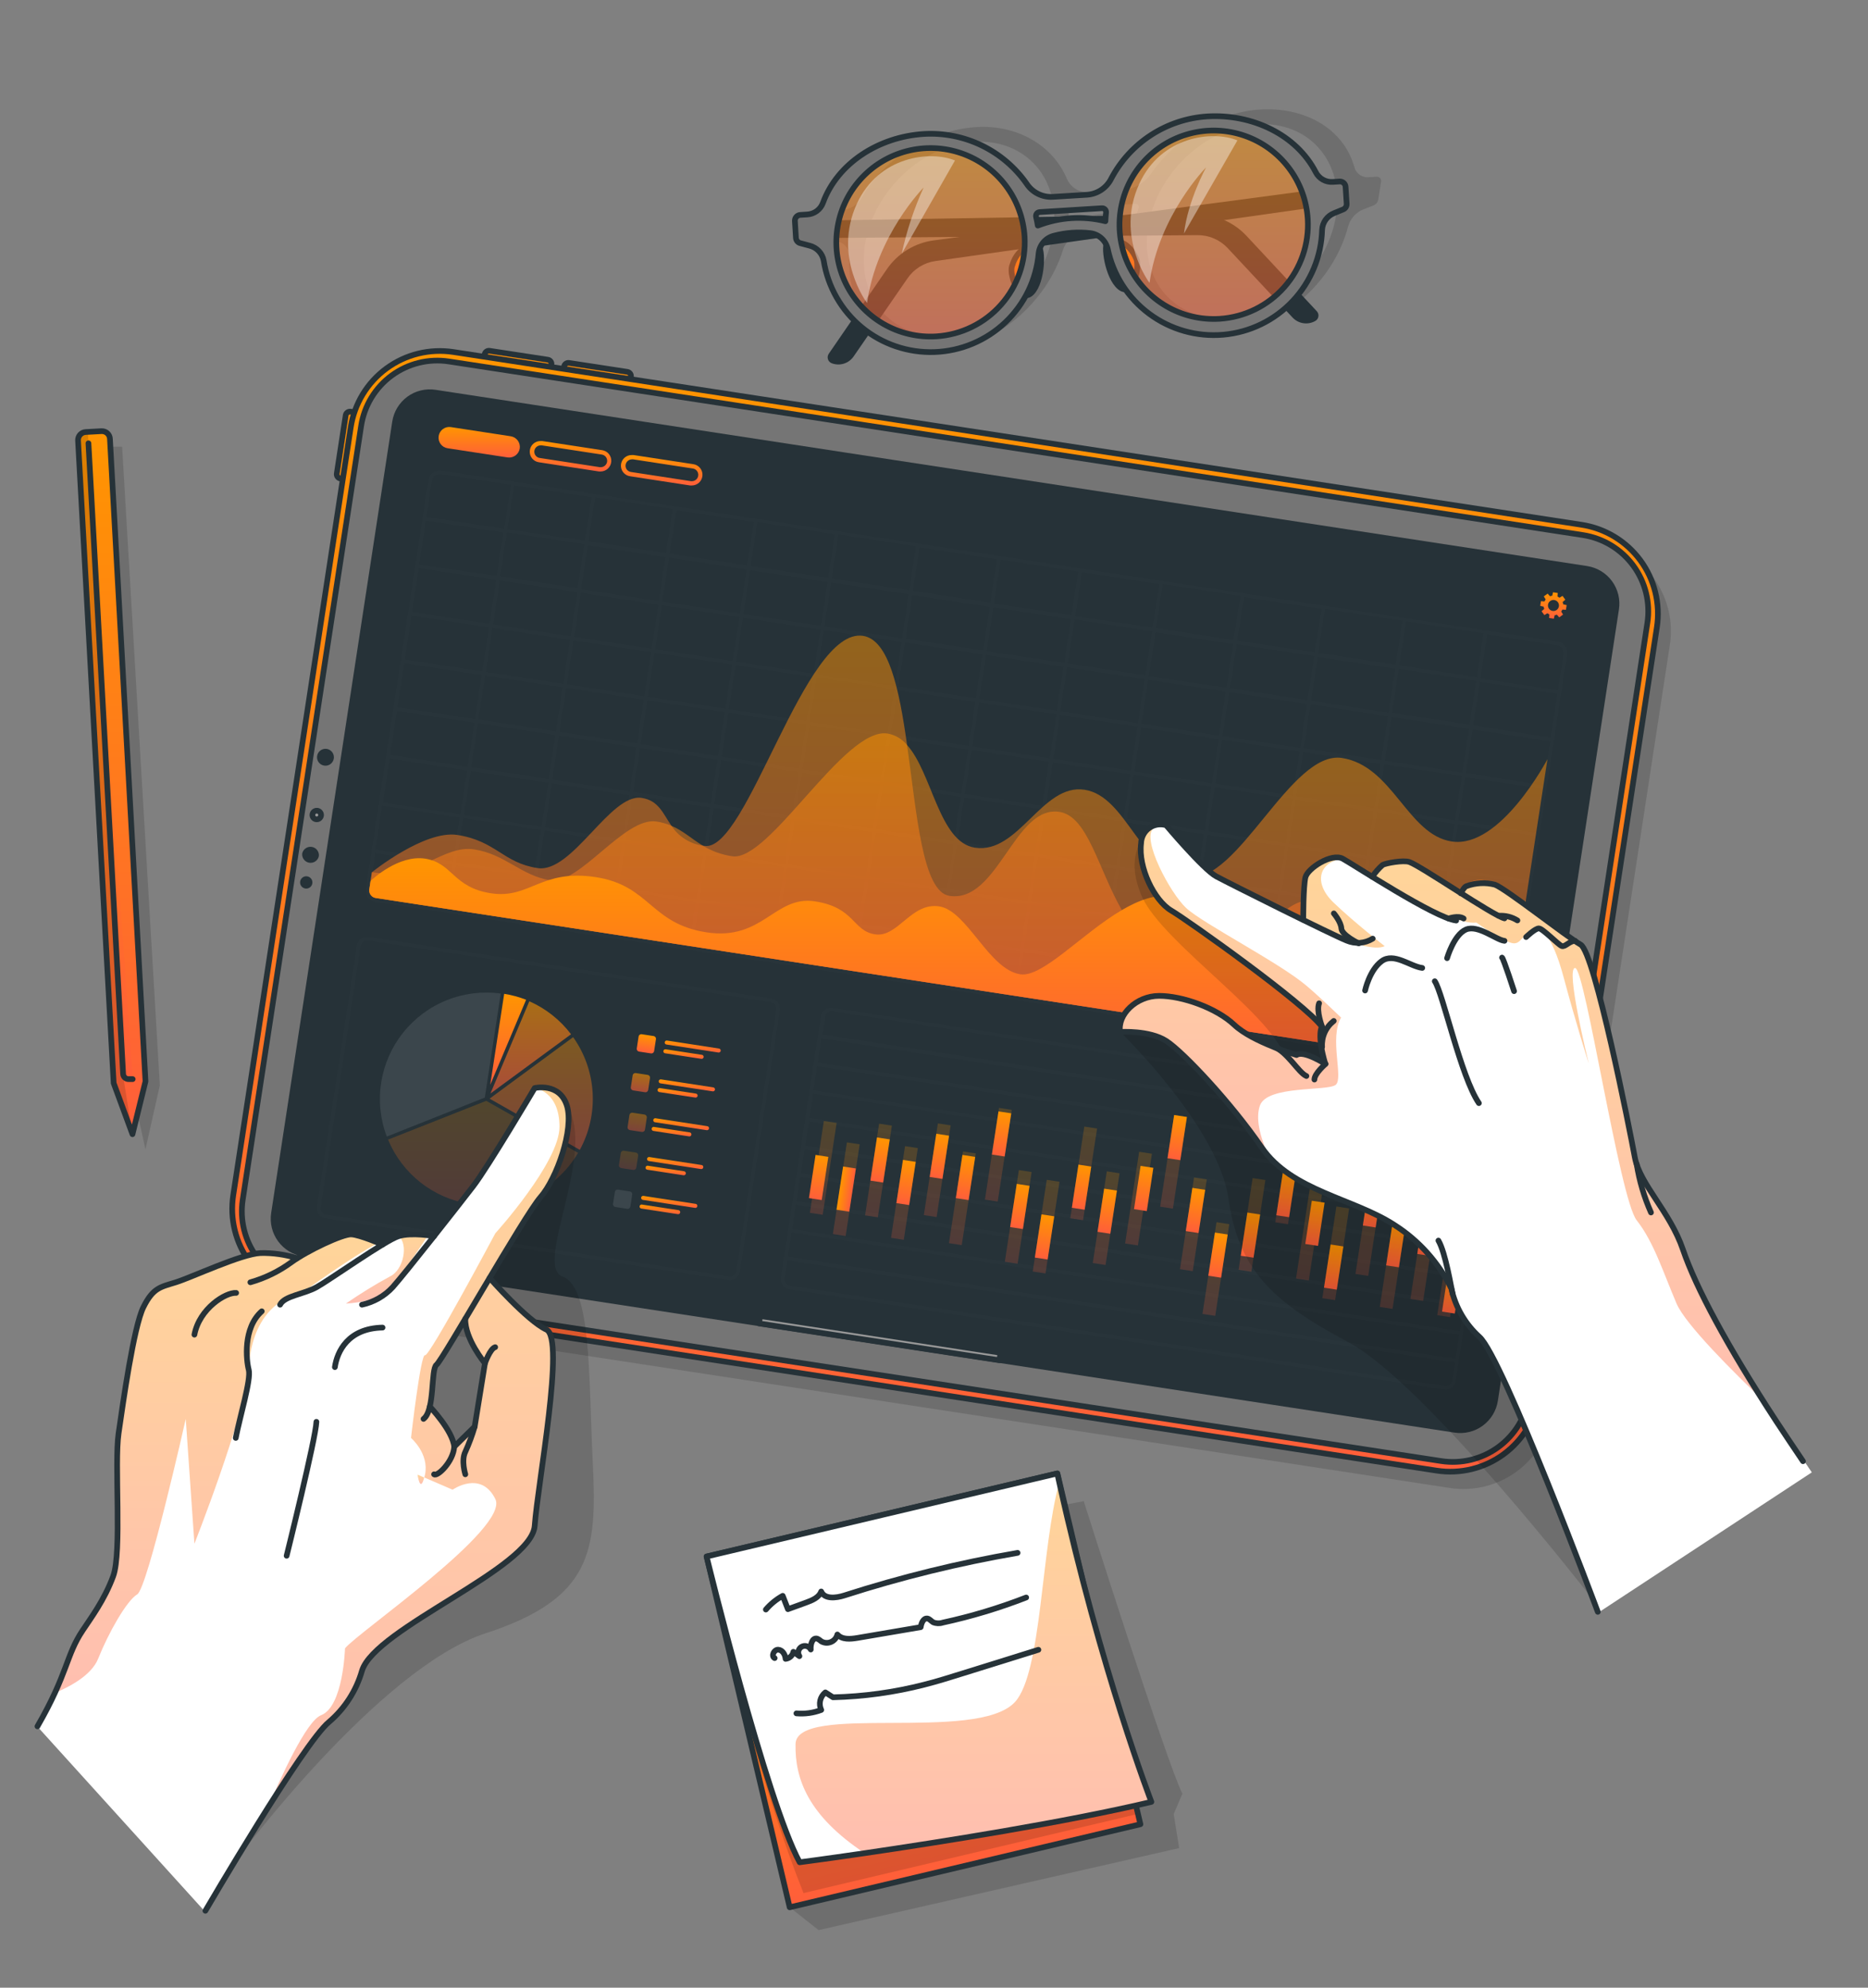 <svg width="329" height="350" viewBox="0 0 329 350" fill="none" xmlns="http://www.w3.org/2000/svg">
<rect x="0" y="0" width="329" height="350" fill="#808080" stroke="none"/>
<path opacity="0.2" d="M126.97 276.251L190.872 264.336C190.872 264.336 205.328 309.95 208.244 315.85L206.717 319.43L207.679 325.421L144.174 339.863L139.083 335.848L126.97 276.251Z" fill="black" fill-opacity="0.7"/>
<path d="M186.23 259.448L124.456 274.073L139.082 335.847L200.856 321.222L186.23 259.448Z" fill="url(#paint0_linear)"/>
<path opacity="0.2" d="M190.177 276.114L200.428 319.399L141.518 333.344C134.42 315.583 128.993 293.219 128.993 293.219L190.177 276.114Z" fill="black" fill-opacity="0.7"/>
<path d="M186.23 259.448L124.456 274.073L139.082 335.847L200.856 321.222L186.23 259.448Z" stroke="#263238" stroke-linecap="round" stroke-linejoin="round"/>
<path d="M202.787 317.286C187.346 320.942 165.478 324.377 152.289 326.316C145.419 327.323 140.84 327.919 140.84 327.919C134.993 317.233 124.444 274.077 124.444 274.077L186.216 259.453C186.338 259.979 186.445 260.506 186.56 261.025C193.925 294.403 202.787 317.286 202.787 317.286Z" fill="white"/>
<path opacity="0.4" d="M202.786 317.286C187.345 320.942 165.477 324.376 152.288 326.315C142.365 319.728 139.991 313.271 140.113 307.111C140.243 299.799 172.102 306.943 178.758 299.7C183.506 294.532 183.338 272.603 186.574 261.024C193.924 294.402 202.786 317.286 202.786 317.286Z" fill="url(#paint1_linear)"/>
<path d="M202.787 317.286C187.346 320.942 165.478 324.377 152.289 326.316C145.419 327.323 140.84 327.919 140.84 327.919C134.993 317.233 124.444 274.077 124.444 274.077L186.216 259.453C186.338 259.979 186.445 260.506 186.56 261.025C193.925 294.403 202.787 317.286 202.787 317.286Z" stroke="#263238" stroke-linecap="round" stroke-linejoin="round"/>
<path d="M134.886 283.418C135.724 282.442 136.729 281.622 137.855 280.999L138.771 283.35L141.969 282.189C143.038 281.8 144.259 281.296 144.633 280.235C145.221 281.632 147.251 281.396 148.693 280.938C158.682 277.722 168.884 275.215 179.224 273.435" stroke="#263238" stroke-linecap="round" stroke-linejoin="round"/>
<path d="M136.435 291.967C135.771 291.624 136.321 290.44 137.069 290.486C137.817 290.532 138.298 291.356 138.359 292.104C138.69 292.068 139 291.928 139.247 291.705C139.494 291.482 139.664 291.186 139.733 290.86L140.794 291.624C140.705 291.492 140.645 291.344 140.616 291.188C140.587 291.032 140.59 290.872 140.626 290.717C140.661 290.563 140.728 290.417 140.822 290.29C140.916 290.162 141.035 290.055 141.172 289.975C141.309 289.895 141.46 289.844 141.618 289.825C141.775 289.806 141.935 289.819 142.087 289.865C142.238 289.91 142.38 289.985 142.501 290.087C142.623 290.189 142.722 290.314 142.793 290.456C142.717 289.586 143.053 288.334 143.9 288.532C144.164 288.641 144.405 288.799 144.61 288.998C144.869 289.155 145.161 289.25 145.463 289.273C145.765 289.296 146.068 289.248 146.347 289.132C146.627 289.016 146.875 288.835 147.072 288.605C147.269 288.375 147.409 288.101 147.48 287.807C148.312 288.754 149.77 288.624 151.044 288.41L162.158 286.517C162.264 285.815 162.616 284.914 163.318 284.991C163.722 285.052 163.989 285.441 164.341 285.655C164.882 285.881 165.487 285.903 166.043 285.716C171.049 284.631 175.962 283.153 180.736 281.296" stroke="#263238" stroke-linecap="round" stroke-linejoin="round"/>
<path d="M140.267 301.699C141.752 301.829 143.247 301.623 144.641 301.096C144.394 300.575 144.332 299.985 144.463 299.424C144.595 298.863 144.913 298.362 145.366 298.005L146.709 298.868C152.119 298.739 157.496 297.996 162.738 296.654C165.081 296.059 167.402 295.334 169.714 294.608L182.888 290.502" stroke="#263238" stroke-linecap="round" stroke-linejoin="round"/>
<path opacity="0.2" d="M242.348 31.125L241.119 31.201C240.553 31.267 239.982 31.127 239.51 30.808C239.038 30.489 238.696 30.011 238.547 29.461C236.669 22.63 229.799 18.79 221.869 19.287C214.709 19.729 207.161 24.248 202.787 30.491C202.25 31.31 201.538 31.999 200.702 32.51C199.867 33.021 198.929 33.34 197.955 33.445L191.849 33.827C191.015 33.904 190.179 33.711 189.463 33.277C188.747 32.843 188.19 32.19 187.873 31.415C185.407 25.591 179.156 21.935 171.989 22.378C164.043 22.866 155.83 27.637 151.747 34.842C151.424 35.422 150.966 35.916 150.412 36.281C149.858 36.646 149.224 36.873 148.564 36.941L147.335 37.017C147.047 37.049 146.776 37.173 146.564 37.371C146.353 37.57 146.211 37.831 146.16 38.117L145.679 41.17C145.649 41.272 145.642 41.379 145.656 41.485C145.671 41.59 145.707 41.692 145.763 41.782C145.819 41.873 145.894 41.951 145.982 42.011C146.07 42.071 146.169 42.112 146.274 42.131L147.755 42.582C148.329 42.752 148.826 43.118 149.16 43.615C149.494 44.112 149.645 44.71 149.587 45.307C149.068 55.084 155.968 62.267 165.791 61.664C175.263 61.076 184.278 53.428 187.224 44.001C187.473 43.238 187.907 42.549 188.488 41.995C189.069 41.441 189.778 41.039 190.552 40.826C192.652 40.273 194.837 40.118 196.994 40.368C197.681 40.448 198.313 40.784 198.764 41.309C199.215 41.833 199.452 42.508 199.429 43.2C199.429 52.474 206.168 59.16 215.656 58.572C225.495 57.977 234.822 49.818 237.432 39.895C237.62 39.208 237.966 38.574 238.441 38.044C238.917 37.514 239.51 37.103 240.172 36.842L241.829 36.208C242.06 36.13 242.266 35.99 242.426 35.805C242.586 35.62 242.693 35.395 242.737 35.155L243.225 32.102C243.265 31.975 243.271 31.841 243.243 31.711C243.215 31.582 243.154 31.462 243.065 31.363C242.976 31.265 242.864 31.191 242.738 31.149C242.612 31.107 242.478 31.099 242.348 31.125V31.125ZM166.211 59.084C157.052 59.649 150.861 52.459 152.342 43.055C153.823 33.651 162.463 25.5 171.6 24.973C180.736 24.446 186.949 31.598 185.461 41.002C183.972 50.405 175.347 58.519 166.211 59.084ZM188.186 39.017C188.221 38.508 188.236 37.982 188.231 37.437C188.241 37.22 188.327 37.013 188.476 36.853C188.624 36.694 188.824 36.592 189.04 36.567L199.971 35.895C200.065 35.886 200.161 35.902 200.248 35.941C200.335 35.98 200.41 36.041 200.466 36.118C200.523 36.195 200.558 36.286 200.569 36.38C200.579 36.475 200.565 36.571 200.528 36.659C200.36 37.185 200.207 37.712 200.07 38.246C195.368 36.88 190.674 38.109 188.186 39.017ZM216.06 55.992C206.901 56.557 200.711 49.367 202.199 39.964C203.688 30.56 212.313 22.408 221.449 21.882C230.586 21.355 236.799 28.507 235.318 37.91C233.837 47.314 225.22 55.428 216.06 55.992Z" fill="black" fill-opacity="0.7"/>
<path d="M234.509 33.026L164.47 42.323C162.817 42.542 161.227 43.106 159.805 43.978C158.382 44.849 157.158 46.009 156.212 47.383L145.961 62.297C145.867 62.436 145.805 62.594 145.781 62.76C145.757 62.926 145.77 63.095 145.82 63.255C145.869 63.414 145.955 63.561 146.069 63.683C146.183 63.806 146.324 63.901 146.48 63.962V63.962C147.167 64.225 147.922 64.25 148.625 64.031C149.327 63.812 149.935 63.363 150.35 62.755L159.83 49.017C160.394 48.194 161.123 47.498 161.97 46.972C162.818 46.447 163.765 46.103 164.753 45.963L234.761 36.041L234.509 33.026Z" fill="#263238"/>
<path d="M140.022 38.918L210.656 37.75C212.326 37.727 213.983 38.054 215.519 38.712C217.055 39.369 218.435 40.342 219.571 41.567L231.921 54.802C232.035 54.924 232.119 55.071 232.168 55.231C232.217 55.391 232.229 55.56 232.204 55.725C232.178 55.891 232.115 56.048 232.02 56.185C231.925 56.323 231.8 56.437 231.654 56.519C231.015 56.883 230.271 57.021 229.544 56.91C228.817 56.8 228.148 56.447 227.647 55.909L216.236 43.696C215.553 42.964 214.725 42.383 213.805 41.989C212.885 41.594 211.893 41.396 210.893 41.406L140.183 41.941L140.022 38.918Z" fill="#263238"/>
<path d="M182.836 43.413C183.706 43.574 183.668 49.52 181.698 51.527C179.729 53.535 177.714 48.65 178.226 46.894C178.737 45.139 180.111 42.894 182.836 43.413Z" fill="url(#paint2_linear)" stroke="#263238" stroke-linecap="round" stroke-linejoin="round"/>
<path d="M195.109 42.65C194.269 42.925 195.04 48.757 197.238 50.566C199.437 52.375 200.841 47.215 200.116 45.543C199.391 43.872 197.742 41.803 195.109 42.65Z" fill="url(#paint3_linear)" stroke="#263238" stroke-linecap="round" stroke-linejoin="round"/>
<path opacity="0.5" d="M151.35 29.499C155.044 26.339 162.868 20.958 171.432 26.079C179.996 31.201 182.95 36.765 181.194 44.299C179.438 51.832 174.042 61.907 161.349 60.152C148.656 58.396 139.878 39.315 151.35 29.499Z" fill="url(#paint4_linear)"/>
<path opacity="0.5" d="M201.291 27.064C204.985 23.904 212.801 18.515 221.365 23.637C229.929 28.758 232.891 34.323 231.127 41.856C229.364 49.39 223.983 59.465 211.282 57.709C198.581 55.954 189.811 36.841 201.291 27.064Z" fill="url(#paint5_linear)"/>
<path d="M235.967 31.957L234.738 32.033C234.129 32.073 233.522 31.935 232.99 31.636C232.459 31.336 232.027 30.888 231.746 30.346C228.342 23.721 220.549 20.011 212.603 20.5C209.093 20.729 205.701 21.852 202.748 23.762C199.796 25.673 197.381 28.307 195.734 31.415C195.339 32.223 194.74 32.913 193.995 33.418C193.251 33.923 192.387 34.224 191.491 34.292L185.384 34.666C184.484 34.714 183.587 34.523 182.783 34.115C181.979 33.706 181.297 33.094 180.805 32.338C178.787 29.458 176.065 27.142 172.898 25.611C169.732 24.08 166.226 23.384 162.715 23.591C154.769 24.087 147.495 28.728 144.938 35.727C144.726 36.299 144.351 36.796 143.86 37.158C143.37 37.52 142.784 37.731 142.175 37.765L140.946 37.842C140.678 37.859 140.428 37.982 140.251 38.184C140.073 38.386 139.983 38.65 140 38.918L140.183 41.902C140.199 42.125 140.287 42.337 140.435 42.505C140.582 42.674 140.781 42.789 141 42.833L142.603 43.261C143.225 43.418 143.788 43.751 144.226 44.219C144.665 44.687 144.96 45.271 145.076 45.902C145.804 50.505 148.191 54.682 151.787 57.646C155.383 60.61 159.939 62.155 164.596 61.991C169.253 61.827 173.689 59.964 177.068 56.754C180.446 53.544 182.533 49.209 182.934 44.566C183.018 43.845 183.319 43.167 183.798 42.622C184.276 42.076 184.91 41.69 185.613 41.513C187.708 40.96 189.888 40.804 192.04 41.055C192.768 41.148 193.45 41.461 193.996 41.952C194.541 42.443 194.924 43.089 195.093 43.803C196.043 48.383 198.642 52.456 202.397 55.246C206.152 58.036 210.801 59.35 215.461 58.937C220.121 58.525 224.467 56.415 227.673 53.008C230.879 49.602 232.723 45.136 232.853 40.46C232.887 39.822 233.104 39.207 233.477 38.689C233.851 38.171 234.365 37.771 234.959 37.536L236.486 36.91C236.697 36.839 236.88 36.7 237.005 36.516C237.131 36.331 237.192 36.111 237.18 35.888L236.99 32.903C236.976 32.643 236.861 32.399 236.67 32.222C236.479 32.046 236.227 31.95 235.967 31.957V31.957ZM164.921 59.229C161.644 59.433 158.38 58.66 155.542 57.008C152.704 55.356 150.42 52.9 148.979 49.949C147.538 46.999 147.005 43.687 147.447 40.433C147.889 37.18 149.286 34.13 151.462 31.671C153.638 29.212 156.495 27.454 159.67 26.619C162.846 25.784 166.198 25.91 169.302 26.981C172.406 28.052 175.122 30.019 177.107 32.635C179.092 35.25 180.257 38.396 180.454 41.673C180.711 46.058 179.221 50.367 176.31 53.656C173.4 56.946 169.305 58.95 164.921 59.229ZM182.782 39.719C182.698 39.2 182.598 38.689 182.476 38.193C182.453 38.094 182.451 37.992 182.471 37.893C182.492 37.794 182.533 37.701 182.594 37.62C182.654 37.539 182.732 37.473 182.821 37.425C182.91 37.378 183.009 37.35 183.11 37.345L194.04 36.666C194.143 36.654 194.248 36.665 194.346 36.699C194.444 36.733 194.533 36.789 194.607 36.862C194.68 36.936 194.736 37.025 194.77 37.123C194.804 37.222 194.816 37.326 194.803 37.429C194.75 37.933 194.712 38.452 194.689 38.956C190.744 37.973 186.591 38.24 182.805 39.719H182.782ZM214.793 56.137C211.516 56.341 208.252 55.569 205.415 53.917C202.577 52.265 200.293 49.808 198.852 46.858C197.411 43.907 196.878 40.596 197.32 37.342C197.762 34.089 199.159 31.039 201.335 28.58C203.511 26.121 206.367 24.363 209.543 23.528C212.718 22.693 216.07 22.819 219.174 23.889C222.278 24.96 224.995 26.928 226.98 29.543C228.965 32.159 230.13 35.304 230.326 38.582C230.585 42.964 229.1 47.27 226.193 50.56C223.287 53.849 219.197 55.855 214.816 56.137H214.793Z" fill="#757575" stroke="#263238" stroke-linecap="round" stroke-linejoin="round"/>
<path opacity="0.4" d="M152.708 53.359C152.708 53.359 146.602 45.276 150.907 35.887C154.792 27.445 163.883 26.484 168.195 28.255L158.814 44.68C159.677 40.668 160.97 36.761 162.669 33.025C162.669 33.025 154.38 41.421 152.708 53.359Z" fill="white"/>
<path opacity="0.4" d="M202.459 49.818C202.459 49.818 196.352 41.742 200.657 32.354C204.542 23.905 213.633 22.943 217.938 24.721L208.527 41.117C209.237 35.232 212.419 29.477 212.419 29.477C212.419 29.477 204.123 37.865 202.459 49.818Z" fill="white"/>
<path opacity="0.2" d="M23.41 192.428L25.623 202.373L28.15 191.115L21.509 78.662H16.983L23.41 192.428Z" fill="black" fill-opacity="0.7"/>
<path d="M19.364 77.295L25.623 190.413L23.333 199.717L20.02 190.726L13.746 77.601C13.732 77.412 13.755 77.223 13.815 77.044C13.874 76.865 13.969 76.699 14.094 76.557C14.218 76.415 14.369 76.299 14.539 76.216C14.709 76.133 14.893 76.085 15.082 76.074L17.868 75.921C18.057 75.911 18.246 75.939 18.424 76.003C18.602 76.067 18.766 76.165 18.905 76.293C19.045 76.421 19.157 76.576 19.236 76.748C19.315 76.92 19.358 77.106 19.364 77.295V77.295Z" fill="url(#paint6_linear)"/>
<path opacity="0.2" d="M23.318 199.717L20.005 190.726L13.746 77.601C13.732 77.412 13.755 77.223 13.815 77.044C13.874 76.865 13.969 76.699 14.094 76.557C14.218 76.415 14.369 76.299 14.539 76.216C14.709 76.133 14.893 76.085 15.082 76.074H15.471L21.776 190.024L23.318 199.717Z" fill="black" fill-opacity="0.7"/>
<path d="M19.364 77.295L25.623 190.413L23.333 199.717L20.02 190.726L13.746 77.601C13.732 77.412 13.755 77.223 13.815 77.044C13.874 76.865 13.969 76.699 14.094 76.557C14.218 76.415 14.369 76.299 14.539 76.216C14.709 76.133 14.893 76.085 15.082 76.074L17.868 75.921C18.057 75.911 18.246 75.939 18.424 76.003C18.602 76.067 18.766 76.165 18.905 76.293C19.045 76.421 19.157 76.576 19.236 76.748C19.315 76.92 19.358 77.106 19.364 77.295V77.295Z" stroke="#263238" stroke-linecap="round" stroke-linejoin="round"/>
<path d="M15.578 78.059L21.684 189.108C21.691 189.234 21.723 189.358 21.778 189.472C21.832 189.586 21.909 189.688 22.003 189.773C22.098 189.857 22.208 189.922 22.327 189.964C22.447 190.005 22.573 190.023 22.7 190.016H23.371" fill="url(#paint7_linear)"/>
<path d="M15.578 78.059L21.684 189.108C21.691 189.234 21.723 189.358 21.778 189.472C21.832 189.586 21.909 189.688 22.003 189.773C22.098 189.857 22.208 189.922 22.327 189.964C22.447 190.005 22.573 190.023 22.7 190.016H23.371" stroke="#263238" stroke-linecap="round" stroke-linejoin="round"/>
<path opacity="0.2" d="M43.37 213.51L64.062 78.311C64.7 74.154 66.962 70.421 70.351 67.932C73.741 65.443 77.98 64.402 82.136 65.037L280.825 95.454C282.884 95.768 284.86 96.484 286.641 97.562C288.423 98.64 289.975 100.058 291.208 101.736C292.441 103.414 293.332 105.318 293.829 107.34C294.327 109.362 294.421 111.462 294.106 113.521L273.406 248.72C273.094 250.779 272.379 252.757 271.301 254.54C270.224 256.323 268.806 257.876 267.128 259.11C265.45 260.344 263.545 261.236 261.522 261.733C259.499 262.23 257.398 262.324 255.339 262.008L56.643 231.584C52.487 230.946 48.754 228.684 46.264 225.295C43.776 221.906 42.734 217.667 43.37 213.51V213.51Z" fill="black" fill-opacity="0.7"/>
<path d="M59.316 83.397L60.887 73.128C60.918 72.928 61.027 72.749 61.19 72.629C61.353 72.509 61.557 72.459 61.757 72.489L66.088 73.152L64.287 84.922L59.956 84.26C59.757 84.229 59.579 84.121 59.459 83.96C59.339 83.799 59.288 83.596 59.316 83.397Z" fill="url(#paint8_linear)" stroke="#263238" stroke-linecap="round" stroke-linejoin="round"/>
<path d="M86.217 61.77L96.486 63.341C96.686 63.372 96.866 63.481 96.986 63.644C97.105 63.807 97.156 64.011 97.125 64.211L96.462 68.542L84.692 66.741L85.355 62.41C85.385 62.211 85.493 62.033 85.654 61.913C85.816 61.793 86.018 61.742 86.217 61.77V61.77Z" fill="url(#paint9_linear)" stroke="#263238" stroke-linecap="round" stroke-linejoin="round"/>
<path d="M100.212 63.907L110.481 65.479C110.681 65.509 110.861 65.618 110.981 65.781C111.1 65.944 111.151 66.148 111.12 66.349L110.457 70.679L98.687 68.878L99.35 64.547C99.38 64.349 99.488 64.17 99.649 64.05C99.811 63.93 100.013 63.879 100.212 63.907V63.907Z" fill="url(#paint10_linear)" stroke="#263238" stroke-linecap="round" stroke-linejoin="round"/>
<path d="M41.08 210.457L61.772 75.257C62.41 71.101 64.672 67.368 68.061 64.879C71.451 62.39 75.69 61.349 79.847 61.984L278.535 92.4C280.593 92.715 282.57 93.431 284.351 94.509C286.133 95.587 287.685 97.005 288.918 98.683C290.151 100.361 291.042 102.265 291.539 104.287C292.036 106.309 292.131 108.409 291.816 110.467L271.116 245.666C270.804 247.726 270.089 249.704 269.011 251.487C267.934 253.27 266.516 254.823 264.838 256.057C263.16 257.291 261.255 258.182 259.232 258.68C257.209 259.177 255.108 259.271 253.049 258.955L54.353 228.531C50.197 227.893 46.464 225.631 43.974 222.242C41.485 218.852 40.444 214.613 41.08 210.457V210.457Z" fill="url(#paint11_linear)" stroke="#263238" stroke-linecap="round" stroke-linejoin="round"/>
<path d="M253.828 257.268L54.109 226.699C52.348 226.431 50.657 225.818 49.133 224.896C47.609 223.974 46.282 222.76 45.227 221.325C44.172 219.889 43.41 218.26 42.986 216.53C42.561 214.8 42.481 213.003 42.751 211.243L63.604 75.005C64.148 71.45 66.082 68.256 68.98 66.126C71.879 63.996 75.505 63.105 79.061 63.648L278.787 94.217C282.342 94.764 285.535 96.7 287.665 99.6C289.794 102.499 290.686 106.125 290.145 109.681L269.292 245.911C269.023 247.672 268.409 249.363 267.486 250.887C266.563 252.411 265.349 253.739 263.913 254.793C262.477 255.848 260.847 256.609 259.117 257.034C257.386 257.459 255.589 257.538 253.828 257.268Z" fill="#757575" stroke="#263238" stroke-linecap="round" stroke-linejoin="round"/>
<path d="M56.536 143.64C56.511 143.787 56.443 143.924 56.34 144.033C56.238 144.142 56.105 144.219 55.959 144.253C55.813 144.288 55.66 144.278 55.52 144.226C55.379 144.175 55.257 144.082 55.169 143.962C55.08 143.841 55.029 143.696 55.022 143.547C55.015 143.397 55.052 143.249 55.129 143.12C55.205 142.991 55.318 142.888 55.453 142.823C55.588 142.758 55.739 142.734 55.888 142.754C55.989 142.768 56.087 142.802 56.175 142.855C56.263 142.907 56.339 142.977 56.4 143.059C56.461 143.142 56.504 143.236 56.527 143.335C56.551 143.435 56.554 143.539 56.536 143.64Z" fill="#999999" stroke="#263238" stroke-linecap="round" stroke-linejoin="round"/>
<path d="M56.162 150.746C56.085 151.119 55.867 151.449 55.554 151.667C55.24 151.885 54.855 151.975 54.478 151.917C54.101 151.859 53.76 151.658 53.527 151.357C53.293 151.055 53.184 150.675 53.223 150.295C53.3 149.921 53.517 149.592 53.831 149.374C54.144 149.156 54.529 149.066 54.906 149.124C55.283 149.182 55.624 149.382 55.858 149.684C56.091 149.986 56.2 150.366 56.162 150.746V150.746Z" fill="#263238"/>
<path d="M58.78 133.64C58.703 134.014 58.485 134.344 58.172 134.562C57.859 134.78 57.474 134.869 57.096 134.811C56.719 134.753 56.379 134.553 56.145 134.251C55.911 133.949 55.803 133.569 55.841 133.19C55.861 132.989 55.922 132.794 56.02 132.618C56.118 132.441 56.251 132.287 56.411 132.163C56.57 132.039 56.753 131.95 56.949 131.899C57.144 131.848 57.348 131.838 57.547 131.869C57.747 131.899 57.938 131.97 58.109 132.077C58.281 132.184 58.428 132.324 58.544 132.49C58.659 132.656 58.739 132.843 58.78 133.041C58.821 133.238 58.82 133.442 58.78 133.64V133.64Z" fill="#263238"/>
<path d="M55.01 155.547C54.977 155.758 54.882 155.956 54.738 156.114C54.593 156.272 54.404 156.383 54.196 156.434C53.988 156.485 53.77 156.474 53.568 156.4C53.367 156.327 53.192 156.196 53.065 156.023C52.938 155.851 52.865 155.644 52.856 155.43C52.846 155.216 52.9 155.004 53.011 154.821C53.122 154.637 53.285 154.491 53.479 154.4C53.673 154.309 53.889 154.278 54.101 154.31C54.242 154.332 54.377 154.381 54.499 154.454C54.621 154.528 54.727 154.625 54.812 154.74C54.896 154.855 54.957 154.985 54.991 155.124C55.025 155.262 55.031 155.406 55.01 155.547V155.547Z" fill="#263238"/>
<path d="M285.13 107.338L263.812 246.651C263.542 248.407 262.587 249.984 261.156 251.036C259.725 252.088 257.935 252.528 256.179 252.261L88.861 226.653L85.235 226.134L71.596 224.043L64.993 223.035L55.452 221.554L53.369 221.234C51.613 220.965 50.036 220.01 48.984 218.579C47.932 217.147 47.491 215.357 47.758 213.601L69.084 74.242C69.217 73.373 69.519 72.538 69.975 71.785C70.43 71.033 71.029 70.378 71.738 69.857C72.447 69.337 73.252 68.961 74.106 68.752C74.961 68.543 75.848 68.505 76.717 68.64L139.176 78.196L148.625 79.646L157.655 81.028L169.257 82.799L173.455 83.44L279.55 99.674C280.42 99.811 281.254 100.118 282.005 100.577C282.756 101.036 283.41 101.639 283.928 102.35C284.446 103.062 284.819 103.869 285.025 104.724C285.231 105.58 285.267 106.468 285.13 107.338V107.338Z" fill="#263238"/>
<g opacity="0.1">
<path opacity="0.1" d="M128.284 225.371L57.299 214.51C56.838 214.438 56.424 214.187 56.148 213.81C55.872 213.434 55.756 212.964 55.826 212.502L62.871 166.454C62.944 165.992 63.198 165.578 63.575 165.302C63.953 165.026 64.424 164.91 64.886 164.981L135.871 175.842C136.1 175.876 136.32 175.956 136.518 176.075C136.716 176.195 136.888 176.353 137.025 176.539C137.162 176.726 137.261 176.938 137.315 177.163C137.37 177.387 137.38 177.621 137.344 177.849L130.299 223.898C130.264 224.127 130.184 224.347 130.063 224.545C129.943 224.743 129.784 224.916 129.597 225.052C129.41 225.189 129.198 225.288 128.972 225.342C128.747 225.397 128.513 225.407 128.284 225.371ZM64.818 165.591C64.669 165.568 64.517 165.575 64.371 165.611C64.224 165.647 64.087 165.712 63.965 165.801C63.844 165.891 63.742 166.003 63.664 166.132C63.586 166.261 63.535 166.404 63.512 166.553L56.467 212.594C56.445 212.743 56.451 212.895 56.487 213.041C56.523 213.187 56.588 213.325 56.677 213.446C56.767 213.567 56.879 213.67 57.008 213.747C57.137 213.825 57.28 213.877 57.429 213.899L128.376 224.76C128.524 224.783 128.676 224.776 128.823 224.74C128.969 224.704 129.107 224.64 129.228 224.55C129.349 224.461 129.451 224.349 129.529 224.22C129.607 224.091 129.658 223.948 129.681 223.799L136.734 177.758C136.778 177.457 136.701 177.15 136.521 176.904C136.342 176.659 136.072 176.494 135.772 176.445L64.818 165.591Z" fill="white"/>
</g>
<path opacity="0.4" d="M86.228 193.458L102.119 202.473C103.802 199.387 104.584 195.89 104.376 192.382C104.168 188.873 102.979 185.493 100.944 182.627L86.228 193.458Z" fill="url(#paint12_linear)"/>
<path opacity="0.6" d="M86.379 192.55L100.576 182.116C98.658 179.588 96.129 177.589 93.226 176.307L90.425 182.948L86.379 192.55Z" fill="url(#paint13_linear)"/>
<path d="M88.799 174.995L86.342 191.023L92.662 176.04C91.415 175.556 90.12 175.205 88.799 174.995V174.995Z" fill="url(#paint14_linear)"/>
<path opacity="0.1" d="M85.388 193.268L88.189 174.949C84.972 174.509 81.695 174.913 78.681 176.121C75.667 177.329 73.019 179.299 70.996 181.839C68.972 184.378 67.644 187.4 67.14 190.608C66.636 193.816 66.975 197.1 68.122 200.137L85.388 193.268Z" fill="white"/>
<path opacity="0.2" d="M82.824 212.013C86.527 212.58 90.316 212.024 93.701 210.417C97.085 208.81 99.911 206.227 101.814 202.999L85.64 193.84L68.344 200.671C69.579 203.647 71.56 206.254 74.097 208.241C76.633 210.228 79.639 211.527 82.824 212.013Z" fill="url(#paint15_linear)"/>
<path d="M115.126 182.434L113.021 182.112C112.758 182.072 112.513 182.252 112.473 182.514L112.151 184.619C112.11 184.882 112.291 185.127 112.553 185.168L114.658 185.49C114.921 185.53 115.166 185.35 115.206 185.087L115.528 182.982C115.569 182.719 115.388 182.474 115.126 182.434Z" fill="url(#paint16_linear)"/>
<path d="M126.567 185.337L117.369 183.925C117.323 183.919 117.278 183.903 117.238 183.879C117.198 183.855 117.163 183.823 117.135 183.785C117.107 183.748 117.088 183.705 117.077 183.659C117.066 183.614 117.064 183.567 117.072 183.521C117.078 183.474 117.094 183.43 117.118 183.389C117.142 183.349 117.173 183.314 117.211 183.287C117.249 183.259 117.292 183.239 117.337 183.228C117.383 183.217 117.43 183.215 117.476 183.223L126.635 184.635C126.682 184.641 126.726 184.657 126.766 184.681C126.807 184.705 126.842 184.737 126.869 184.775C126.897 184.812 126.917 184.855 126.928 184.901C126.939 184.946 126.941 184.993 126.933 185.039C126.917 185.124 126.871 185.201 126.804 185.255C126.737 185.31 126.653 185.339 126.567 185.337V185.337Z" fill="url(#paint17_linear)"/>
<path d="M123.521 186.444L117.132 185.468C117.086 185.461 117.041 185.445 117.001 185.421C116.961 185.397 116.926 185.366 116.898 185.328C116.871 185.29 116.851 185.247 116.84 185.202C116.829 185.156 116.827 185.109 116.835 185.063C116.85 184.97 116.901 184.887 116.976 184.832C117.052 184.776 117.146 184.752 117.239 184.765L123.628 185.742C123.674 185.749 123.719 185.764 123.759 185.788C123.799 185.812 123.834 185.844 123.862 185.882C123.89 185.92 123.91 185.962 123.92 186.008C123.931 186.053 123.933 186.101 123.926 186.147C123.919 186.193 123.903 186.238 123.879 186.278C123.855 186.318 123.824 186.353 123.786 186.381C123.748 186.409 123.705 186.428 123.66 186.439C123.614 186.45 123.567 186.452 123.521 186.444V186.444Z" fill="url(#paint18_linear)"/>
<path opacity="0.6" d="M114.08 189.273L111.975 188.951C111.713 188.91 111.467 189.091 111.427 189.353L111.105 191.458C111.065 191.721 111.245 191.966 111.508 192.006L113.613 192.328C113.875 192.369 114.121 192.188 114.161 191.926L114.483 189.821C114.523 189.558 114.343 189.313 114.08 189.273Z" fill="url(#paint19_linear)"/>
<path d="M125.521 192.169L116.316 190.764C116.224 190.748 116.142 190.696 116.087 190.621C116.032 190.546 116.007 190.453 116.018 190.36C116.033 190.267 116.084 190.184 116.16 190.128C116.235 190.073 116.33 190.049 116.423 190.062L125.628 191.474C125.674 191.481 125.717 191.497 125.757 191.521C125.796 191.545 125.831 191.577 125.858 191.614C125.885 191.651 125.905 191.693 125.916 191.738C125.927 191.783 125.929 191.829 125.922 191.875C125.915 191.921 125.899 191.964 125.875 192.004C125.851 192.043 125.82 192.078 125.782 192.105C125.745 192.132 125.703 192.152 125.658 192.163C125.613 192.174 125.567 192.176 125.521 192.169V192.169Z" fill="url(#paint20_linear)"/>
<path d="M122.476 193.268L116.072 192.291C115.989 192.266 115.919 192.212 115.872 192.139C115.826 192.066 115.808 191.979 115.821 191.893C115.834 191.808 115.877 191.73 115.943 191.674C116.009 191.618 116.093 191.588 116.179 191.588L122.568 192.565C122.614 192.572 122.659 192.588 122.699 192.612C122.739 192.636 122.774 192.667 122.802 192.705C122.829 192.743 122.849 192.786 122.86 192.831C122.871 192.877 122.873 192.924 122.865 192.97C122.852 193.061 122.804 193.142 122.731 193.198C122.658 193.254 122.567 193.279 122.476 193.268Z" fill="url(#paint21_linear)"/>
<path opacity="0.4" d="M113.513 196.255L111.404 195.935C111.141 195.896 110.896 196.076 110.856 196.339L110.537 198.448C110.497 198.71 110.678 198.956 110.941 198.996L113.049 199.315C113.312 199.355 113.557 199.174 113.597 198.911L113.916 196.803C113.956 196.54 113.775 196.295 113.513 196.255Z" fill="url(#paint22_linear)"/>
<path d="M124.468 199.008L115.308 197.603C115.226 197.578 115.155 197.524 115.109 197.451C115.063 197.378 115.044 197.291 115.057 197.206C115.07 197.12 115.114 197.042 115.179 196.986C115.245 196.93 115.329 196.9 115.415 196.901L124.575 198.305C124.621 198.312 124.666 198.328 124.706 198.351C124.746 198.375 124.781 198.407 124.809 198.445C124.836 198.483 124.856 198.525 124.867 198.571C124.878 198.616 124.88 198.664 124.872 198.71C124.866 198.756 124.85 198.801 124.826 198.841C124.802 198.881 124.77 198.916 124.733 198.944C124.695 198.972 124.652 198.992 124.607 199.002C124.561 199.013 124.514 199.015 124.468 199.008V199.008Z" fill="url(#paint23_linear)"/>
<path d="M121.415 200.107L115.026 199.13C114.944 199.105 114.873 199.051 114.826 198.978C114.78 198.905 114.762 198.818 114.775 198.733C114.788 198.647 114.831 198.569 114.897 198.513C114.963 198.457 115.047 198.427 115.133 198.428L121.522 199.405C121.604 199.43 121.675 199.484 121.722 199.557C121.768 199.63 121.786 199.717 121.773 199.802C121.76 199.888 121.717 199.965 121.651 200.021C121.585 200.077 121.501 200.108 121.415 200.107V200.107Z" fill="url(#paint24_linear)"/>
<path opacity="0.2" d="M111.99 202.951L109.885 202.628C109.622 202.588 109.377 202.768 109.336 203.031L109.014 205.136C108.974 205.399 109.154 205.644 109.417 205.684L111.522 206.006C111.784 206.046 112.03 205.866 112.07 205.604L112.392 203.499C112.432 203.236 112.252 202.991 111.99 202.951Z" fill="url(#paint25_linear)"/>
<path d="M123.422 205.846L114.262 204.442C114.169 204.427 114.086 204.376 114.031 204.3C113.975 204.225 113.951 204.13 113.965 204.037C113.971 203.991 113.987 203.946 114.011 203.906C114.035 203.866 114.066 203.831 114.104 203.803C114.142 203.775 114.185 203.756 114.23 203.745C114.276 203.734 114.323 203.732 114.369 203.739L123.567 205.144C123.613 205.15 123.657 205.166 123.698 205.19C123.738 205.214 123.773 205.246 123.801 205.284C123.828 205.321 123.848 205.364 123.859 205.41C123.87 205.455 123.872 205.502 123.864 205.548C123.858 205.599 123.842 205.647 123.815 205.691C123.789 205.734 123.753 205.771 123.711 205.799C123.669 205.827 123.622 205.846 123.572 205.854C123.522 205.863 123.47 205.86 123.422 205.846V205.846Z" fill="url(#paint26_linear)"/>
<path d="M120.384 206.946L113.995 205.969C113.949 205.962 113.904 205.946 113.864 205.922C113.824 205.898 113.789 205.867 113.761 205.829C113.733 205.791 113.714 205.748 113.703 205.703C113.692 205.657 113.69 205.61 113.698 205.564C113.704 205.518 113.72 205.473 113.744 205.433C113.768 205.393 113.799 205.358 113.837 205.33C113.875 205.302 113.918 205.282 113.963 205.271C114.009 205.261 114.056 205.259 114.102 205.266L120.491 206.243C120.583 206.258 120.666 206.309 120.722 206.385C120.778 206.46 120.802 206.555 120.788 206.648C120.782 206.694 120.766 206.739 120.742 206.779C120.718 206.819 120.686 206.854 120.649 206.882C120.611 206.91 120.568 206.93 120.523 206.94C120.477 206.951 120.43 206.953 120.384 206.946V206.946Z" fill="url(#paint27_linear)"/>
<path opacity="0.1" d="M110.945 209.797L108.84 209.475C108.577 209.434 108.332 209.615 108.292 209.877L107.969 211.982C107.929 212.245 108.109 212.49 108.372 212.53L110.477 212.852C110.74 212.893 110.985 212.712 111.025 212.45L111.347 210.345C111.387 210.082 111.207 209.837 110.945 209.797Z" fill="white"/>
<path d="M122.377 212.685L113.217 211.281C113.125 211.266 113.041 211.215 112.986 211.14C112.93 211.064 112.906 210.97 112.92 210.877C112.926 210.83 112.942 210.786 112.966 210.745C112.99 210.705 113.022 210.67 113.059 210.643C113.097 210.615 113.14 210.595 113.185 210.584C113.231 210.573 113.278 210.571 113.324 210.579L122.522 211.983C122.568 211.99 122.613 212.005 122.653 212.029C122.693 212.053 122.728 212.085 122.756 212.123C122.783 212.161 122.803 212.203 122.814 212.249C122.825 212.294 122.827 212.342 122.819 212.388C122.813 212.438 122.797 212.487 122.77 212.53C122.744 212.573 122.709 212.61 122.666 212.639C122.624 212.667 122.577 212.686 122.527 212.694C122.477 212.702 122.425 212.699 122.377 212.685V212.685Z" fill="url(#paint28_linear)"/>
<path d="M119.339 213.785L112.943 212.808C112.897 212.8 112.853 212.784 112.814 212.76C112.775 212.735 112.741 212.703 112.714 212.666C112.687 212.628 112.668 212.586 112.657 212.541C112.647 212.495 112.645 212.449 112.653 212.403C112.658 212.356 112.673 212.311 112.697 212.271C112.721 212.23 112.752 212.194 112.79 212.166C112.828 212.139 112.872 212.119 112.917 212.108C112.963 212.098 113.011 212.097 113.057 212.106L119.446 213.083C119.497 213.083 119.548 213.095 119.595 213.116C119.641 213.138 119.682 213.17 119.716 213.209C119.749 213.248 119.774 213.294 119.788 213.343C119.802 213.393 119.805 213.444 119.797 213.495C119.789 213.546 119.771 213.595 119.743 213.638C119.715 213.681 119.678 213.717 119.634 213.745C119.591 213.772 119.542 213.79 119.491 213.797C119.44 213.804 119.388 213.8 119.339 213.785V213.785Z" fill="url(#paint29_linear)"/>
<g opacity="0.1">
<path opacity="0.1" d="M261.98 195.13L146.603 177.476C146.14 177.405 145.669 177.521 145.292 177.797C144.914 178.073 144.661 178.487 144.588 178.949L144.099 182.124L144.008 182.735L143.351 187.017L143.26 187.627L142.603 191.902L142.512 192.505L141.855 196.787L141.764 197.39L141.107 201.672L141.016 202.282L140.359 206.557L140.268 207.167L139.611 211.441L139.52 212.052L138.863 216.326L138.772 216.937L138.115 221.211L138.024 221.822L137.543 224.997C137.507 225.226 137.517 225.46 137.571 225.686C137.626 225.911 137.724 226.123 137.861 226.31C137.998 226.498 138.171 226.656 138.369 226.776C138.567 226.897 138.787 226.977 139.016 227.012L254.37 244.667C254.831 244.735 255.301 244.617 255.675 244.339C256.05 244.062 256.3 243.647 256.37 243.186L256.858 240.011L256.95 239.4L257.606 235.126L257.698 234.515L258.354 230.233L258.446 229.63L259.102 225.356L259.194 224.745L259.85 220.471L259.942 219.86L260.598 215.578L260.69 214.975L261.346 210.693L261.438 210.09L262.094 205.816L262.186 205.205L262.842 200.924L262.934 200.313L263.422 197.138C263.493 196.681 263.381 196.214 263.112 195.839C262.842 195.463 262.435 195.209 261.98 195.13V195.13ZM255.797 243.095C255.75 243.394 255.587 243.664 255.342 243.844C255.098 244.024 254.792 244.1 254.492 244.056L139.146 226.402C138.844 226.355 138.573 226.19 138.391 225.945C138.21 225.699 138.132 225.391 138.176 225.089L138.665 221.914L256.278 239.919L255.797 243.095ZM256.377 239.278L138.756 221.28L139.413 216.998L257.026 235.004L256.377 239.278ZM257.14 234.393L139.504 216.426L140.161 212.144L257.774 230.142L257.14 234.393ZM257.904 229.508L140.283 211.503L140.939 207.228L258.553 225.226L257.904 229.508ZM258.667 224.623L141.046 206.618L141.703 202.343L259.316 220.349L258.667 224.623ZM259.43 219.738L141.809 201.733L142.466 197.451L260.079 215.456L259.43 219.738ZM260.194 214.846L142.573 196.848L143.229 192.573L260.842 210.571L260.194 214.846ZM260.957 209.961L143.244 191.993L143.901 187.719L261.514 205.717L260.957 209.961ZM261.72 205.083L143.992 187.108L144.649 182.826L262.262 200.832L261.72 205.083ZM144.855 182.185L145.343 179.018C145.366 178.869 145.417 178.726 145.495 178.597C145.573 178.468 145.675 178.355 145.796 178.266C145.918 178.176 146.055 178.112 146.202 178.076C146.348 178.04 146.5 178.033 146.649 178.056L261.857 195.741C262.157 195.788 262.425 195.952 262.604 196.196C262.783 196.441 262.858 196.747 262.812 197.046L262.323 200.221L144.855 182.185Z" fill="white"/>
</g>
<g opacity="0.1">
<path opacity="0.1" d="M274.299 112.956L77.74 82.868C77.479 82.827 77.212 82.839 76.956 82.902C76.699 82.966 76.457 83.079 76.245 83.235C76.032 83.392 75.852 83.589 75.716 83.816C75.579 84.042 75.489 84.293 75.45 84.554L64.436 156.508C64.357 157.034 64.489 157.57 64.804 157.999C65.118 158.428 65.59 158.715 66.115 158.798L262.682 188.887C263.208 188.966 263.744 188.833 264.173 188.519C264.602 188.204 264.889 187.733 264.972 187.207L275.986 115.246C276.026 114.984 276.014 114.718 275.951 114.461C275.888 114.205 275.774 113.963 275.618 113.751C275.461 113.538 275.264 113.358 275.037 113.222C274.811 113.085 274.56 112.995 274.299 112.956V112.956ZM114.011 123.298L127.658 125.382L126.467 133.137L112.797 131.045L114.011 123.298ZM112.217 130.931L98.516 128.878L99.707 121.115L113.377 123.207L112.217 130.931ZM128.284 125.489L141.962 127.58L140.771 135.343L127.101 133.251L128.284 125.489ZM199.177 135.717L185.507 133.625L186.69 125.863L200.368 127.954L199.177 135.717ZM200.971 128.084L214.649 130.175L213.458 137.938L199.788 135.847L200.971 128.084ZM156.846 129.901L170.524 131.992L169.333 139.754L155.64 137.594L156.846 129.901ZM155.052 137.533L141.382 135.442L142.542 127.672L156.22 129.763L155.052 137.533ZM171.127 132.053L184.766 134.137L183.576 141.899L169.905 139.808L171.127 132.053ZM185.408 134.236L199.086 136.327L197.895 144.09L184.225 141.999L185.408 134.236ZM184.896 133.534L171.226 131.442L172.409 123.68L186.087 125.779L184.896 133.534ZM170.615 131.351L156.945 129.259L158.128 121.497L171.791 123.581L170.615 131.351ZM156.312 129.198L142.641 127.099L143.824 119.276L157.502 121.367L156.312 129.198ZM142.023 126.97L128.353 124.878L129.536 117.116L143.214 119.207L142.023 126.97ZM140.649 135.953L139.466 143.701L125.796 141.609L126.986 133.847L140.649 135.953ZM141.26 136.045L154.93 138.136L153.739 145.899L140.069 143.807L141.26 136.045ZM155.541 138.228L169.211 140.319L168.02 148.082L154.358 145.99L155.541 138.228ZM169.822 140.411L183.492 142.51L182.301 150.265L168.631 148.173L169.822 140.411ZM184.102 142.601L197.773 144.693L196.582 152.455L182.912 150.364L184.102 142.601ZM198.383 144.784L212.054 146.876L210.863 154.638L197.193 152.547L198.383 144.784ZM198.475 144.181L199.658 136.419L213.336 138.51L212.145 146.273L198.475 144.181ZM213.939 138.602L227.617 140.693L226.426 148.456L212.756 146.364L213.939 138.602ZM228.22 140.785L241.898 142.884L240.707 150.639L227.037 148.547L228.22 140.785ZM228.319 140.182L229.502 132.419L243.188 134.541L242.012 142.273L228.319 140.182ZM227.708 140.09L214.038 137.991L215.221 130.229L228.899 132.328L227.708 140.09ZM215.298 129.626L216.488 121.863L230.159 123.955L229.037 131.717L215.298 129.626ZM214.695 129.534L201.024 127.435L202.207 119.68L215.878 121.772L214.695 129.534ZM200.414 127.344L186.736 125.252L187.926 117.49L201.597 119.581L200.414 127.344ZM186.133 125.161L172.478 123.092L173.668 115.33L187.339 117.421L186.133 125.161ZM171.852 122.97L158.204 120.879L159.388 113.116L173.058 115.215L171.852 122.97ZM157.594 120.802L143.924 118.711L145.076 110.933L158.815 113.025L157.594 120.802ZM143.313 118.619L129.635 116.528L130.826 108.765L144.496 110.88L143.313 118.619ZM129.047 116.413L115.377 114.322L116.56 106.56L130.23 108.659L129.047 116.413ZM128.956 117.024L127.765 124.787L114.095 122.695L115.278 114.933L128.956 117.024ZM113.484 122.604L99.814 120.505L100.997 112.742L114.675 114.841L113.484 122.604ZM99.203 120.413L85.54 118.322L86.724 110.559L100.402 112.651L99.203 120.413ZM99.112 121.024L97.921 128.786L84.251 126.695L85.441 118.932L99.112 121.024ZM97.829 129.42L96.639 137.182L82.968 135.091L84.159 127.328L97.829 129.42ZM98.44 129.519L112.11 131.61L110.919 139.373L97.249 137.274L98.44 129.519ZM112.721 131.702L126.376 133.778L125.185 141.541L111.492 139.434L112.721 131.702ZM125.094 142.174L123.903 149.937L110.233 147.838L111.423 140.075L125.094 142.174ZM125.704 142.266L139.374 144.357L138.207 152.097L124.529 150.005L125.704 142.266ZM139.985 144.449L153.655 146.54L152.465 154.303L138.794 152.211L139.985 144.449ZM154.235 146.601L167.974 148.692L166.784 156.455L153.075 154.386L154.235 146.601ZM168.516 148.784L182.187 150.875L180.996 158.638L167.326 156.547L168.516 148.784ZM182.797 150.967L196.467 153.066L195.277 160.821L181.607 158.73L182.797 150.967ZM197.078 153.158L210.748 155.249L209.558 163.012L195.887 160.92L197.078 153.158ZM211.359 155.341L225.06 157.44L223.869 165.202L210.199 163.111L211.359 155.341ZM211.451 154.73L212.641 146.975L226.342 149.044L225.151 156.806L211.451 154.73ZM226.922 149.158L240.593 151.249L239.402 159.012L225.732 156.921L226.922 149.158ZM241.249 151.333L254.919 153.425L253.729 161.187L240.058 159.096L241.249 151.333ZM241.341 150.73L242.524 142.968L256.202 145.059L254.988 152.86L241.341 150.73ZM242.623 142.334L243.806 134.572L257.484 136.663L256.278 144.464L242.623 142.334ZM243.898 133.938L245.065 126.237L258.736 128.328L257.56 136.068L243.898 133.938ZM243.295 133.839L229.617 131.748L230.807 123.985L244.462 126.145L243.295 133.839ZM230.899 123.382L232.09 115.681L245.745 117.749L244.562 125.512L230.899 123.382ZM230.296 123.283L216.618 121.192L217.809 113.429L231.479 115.528L230.296 123.283ZM216.015 121.1L202.322 119.07L203.513 111.307L217.183 113.399L216.015 121.1ZM201.734 118.917L188.056 116.826L189.247 109.063L202.917 111.155L201.734 118.917ZM187.453 116.726L173.76 114.696L174.951 106.934L188.621 109.025L187.453 116.726ZM173.172 114.543L159.494 112.452L160.67 104.774L174.34 106.865L173.172 114.543ZM158.876 112.406L145.198 110.307L146.389 102.552L160.059 104.644L158.876 112.406ZM144.595 110.216L130.917 108.124L132.1 100.377L145.778 102.484L144.595 110.216ZM130.314 108.033L116.636 105.941L117.827 98.179L131.497 100.27L130.314 108.033ZM116.072 105.857L102.333 103.766L103.523 96.004L117.194 98.103L116.072 105.857ZM115.972 106.468L114.789 114.231L101.119 112.139L102.302 104.377L115.972 106.468ZM100.508 112.048L86.838 109.949L88.021 102.194L101.691 104.285L100.508 112.048ZM86.228 109.857L72.557 107.766L73.74 100.003L87.418 102.094L86.228 109.857ZM86.136 110.468L84.945 118.23L71.275 116.139L72.458 108.376L86.136 110.468ZM84.854 118.864L83.663 126.626L69.993 124.535L71.183 116.772L84.854 118.864ZM83.571 127.26L82.381 135.022L68.71 132.931L69.901 125.168L83.571 127.26ZM82.289 135.656L81.106 143.411L67.428 141.319L68.619 133.557L82.289 135.656ZM82.9 135.747L96.57 137.839L95.387 145.601L81.709 143.51L82.9 135.747ZM97.18 137.93L110.851 140.022L109.66 147.784L95.99 145.693L97.18 137.93ZM109.568 148.395L108.385 156.157L94.7 153.99L95.891 146.227L109.568 148.395ZM110.179 148.486L123.849 150.578L122.666 158.34L108.988 156.249L110.179 148.486ZM124.422 150.57L138.092 152.669L136.909 160.424L123.231 158.333L124.422 150.57ZM138.703 152.761L152.373 154.852L151.182 162.638L137.504 160.546L138.703 152.761ZM152.984 154.944L166.654 157.035L165.471 164.798L151.793 162.706L152.984 154.944ZM167.265 157.134L180.95 159.249L179.767 167.011L166.089 164.912L167.265 157.134ZM181.545 159.317L195.216 161.409L194.033 169.171L180.355 167.08L181.545 159.317ZM195.826 161.5L209.497 163.592L208.314 171.354L194.636 169.263L195.826 161.5ZM210.107 163.691L223.778 165.836L222.594 173.598L208.917 171.507L210.107 163.691ZM224.388 165.874L238.058 167.965L236.875 175.758L223.197 173.667L224.388 165.874ZM224.48 165.263L225.67 157.501L239.341 159.6L238.15 167.362L224.48 165.263ZM239.951 159.729L253.622 161.821L252.431 169.583L238.761 167.492L239.951 159.729ZM254.225 161.897L267.895 163.989L266.704 171.751L253.042 169.652L254.225 161.897ZM254.316 161.294L255.507 153.532L269.177 155.623L267.964 163.386L254.316 161.294ZM255.599 152.898L256.782 145.136L270.46 147.227L269.269 154.989L255.599 152.898ZM256.881 144.502L258.041 136.831L271.78 138.884L270.597 146.647L256.881 144.502ZM258.156 136.106L259.354 128.435L273.024 130.526L271.841 138.289L258.156 136.106ZM259.438 127.71L260.636 120.039L274.306 122.13L273.123 129.893L259.438 127.71ZM258.835 127.618L245.157 125.527L246.348 117.764L260.018 119.856L258.835 127.618ZM246.439 117.154L247.63 109.399L261.3 111.49L260.109 119.253L246.439 117.154ZM245.829 117.062L232.158 114.971L233.349 107.208L247.019 109.3L245.829 117.062ZM231.548 114.879L217.877 112.788L219.114 105.125L232.784 107.216L231.548 114.879ZM217.267 112.696L203.597 110.597L204.787 102.842L218.458 104.934L217.267 112.696ZM202.986 110.506L189.346 108.514L190.537 100.751L204.207 102.842L202.986 110.506ZM188.705 108.323L175.042 106.3L176.233 98.537L189.903 100.629L188.705 108.323ZM174.424 106.132L160.754 104.041L161.952 96.377L175.607 98.477L174.424 106.132ZM160.151 103.949L146.473 101.858L147.664 94.095L161.334 96.187L160.151 103.949ZM145.87 101.766L132.192 99.667L133.383 91.912L147.061 94.088L145.87 101.766ZM131.581 99.576L117.911 97.484L119.125 89.821L132.795 91.912L131.581 99.576ZM117.308 97.393L103.63 95.301L104.821 87.539L118.491 89.63L117.308 97.393ZM103.027 95.21L89.357 93.21L90.548 85.455L104.218 87.546L103.027 95.21ZM102.928 95.813L101.745 103.575L88.067 101.484L89.258 93.721L102.928 95.813ZM87.464 101.392L73.794 99.431L74.984 91.668L88.655 93.759L87.464 101.392ZM67.298 141.853L80.961 143.945L79.778 151.707L66.1 149.616L67.298 141.853ZM81.579 144.036L95.249 146.128L94.066 153.89L80.388 151.799L81.579 144.036ZM93.937 154.501L92.754 162.264L79.083 160.172L80.266 152.41L93.937 154.501ZM94.547 154.593L108.248 156.676L107.065 164.439L93.395 162.347L94.547 154.593ZM108.828 156.783L122.498 158.875L121.315 166.637L107.676 164.538L108.828 156.783ZM123.14 158.966L136.81 161.058L135.627 168.82L121.949 166.729L123.14 158.966ZM137.443 161.149L151.114 163.248L149.931 171.003L136.237 168.889L137.443 161.149ZM151.724 163.34L165.395 165.431L164.158 173.194L150.488 171.102L151.724 163.34ZM166.005 165.523L179.675 167.614L178.492 175.377L164.814 173.285L166.005 165.523ZM180.286 167.706L193.926 169.805L192.743 177.56L179.065 175.468L180.286 167.706ZM194.567 169.896L208.237 171.988L207.054 179.75L193.376 177.659L194.567 169.896ZM208.848 172.079L222.518 174.171L221.335 181.933L207.665 179.842L208.848 172.079ZM223.129 174.27L236.799 176.361L235.593 184.154L221.915 182.055L223.129 174.27ZM237.41 176.453L251.08 178.544L249.897 186.307L236.219 184.215L237.41 176.453ZM237.501 175.842L238.692 168.08L252.362 170.179L251.172 177.934L237.501 175.842ZM252.973 170.27L266.643 172.362L265.46 180.124L251.759 178.048L252.973 170.27ZM275.398 115.154L274.398 121.566L260.728 119.474L261.918 111.712L274.207 113.589C274.568 113.646 274.892 113.841 275.11 114.134C275.328 114.426 275.423 114.792 275.375 115.154H275.398ZM77.709 83.478L89.998 85.356L88.815 93.118L75.076 91.034L76.053 84.653C76.08 84.471 76.143 84.296 76.238 84.138C76.333 83.981 76.458 83.843 76.606 83.734C76.754 83.625 76.923 83.546 77.102 83.502C77.281 83.458 77.466 83.45 77.648 83.478H77.709ZM65.1 156.6L66.077 150.219L79.747 152.318L78.564 160.073L66.207 158.203C65.84 158.145 65.51 157.943 65.292 157.643C65.073 157.342 64.982 156.967 65.039 156.6H65.1ZM262.773 188.284L250.477 186.398L251.668 178.636L265.338 180.727L264.361 187.116C264.304 187.481 264.106 187.809 263.808 188.027C263.511 188.246 263.139 188.338 262.773 188.284V188.284Z" fill="white"/>
</g>
<path opacity="0.5" d="M267.811 164.599L264.361 187.1C264.335 187.275 264.274 187.442 264.183 187.593C264.093 187.743 263.973 187.875 263.831 187.979C263.689 188.083 263.528 188.158 263.357 188.2C263.186 188.242 263.008 188.25 262.834 188.222L66.161 158.119C65.987 158.092 65.821 158.031 65.671 157.94C65.521 157.848 65.391 157.728 65.287 157.587C65.184 157.445 65.109 157.284 65.068 157.113C65.026 156.943 65.019 156.766 65.046 156.592L65.504 153.585C65.504 153.585 74.748 146.135 80.533 147.021C87.365 148.066 88.593 151.944 94.7 152.86C100.806 153.776 107.492 139.655 113.018 140.495C116.003 140.953 116.766 143.25 118.224 145.357C118.849 146.325 119.679 147.145 120.655 147.76C121.63 148.374 122.728 148.768 123.872 148.914L124.101 148.952C131.581 150.097 141.702 110.391 151.991 111.963C156.571 112.658 158.38 121.42 159.746 131.099C161.479 143.311 162.456 157.05 167.226 157.745C175.76 159.05 178.675 141.716 186.598 142.96C191.582 143.723 193.399 152.959 197.597 160.279C200.078 164.607 203.398 168.27 208.71 169.079C213.542 169.843 216.77 168.698 219.282 166.935C224.205 163.492 226.403 157.615 232.555 158.539C236.203 159.096 237.532 161.905 238.89 164.553C240.073 166.843 241.279 169.057 244.088 169.484C247.393 169.995 250.194 165.263 253.194 161.088C255.644 157.638 258.201 154.539 261.239 154.982C264.277 155.424 266.185 159.187 267.109 161.851C267.397 162.752 267.631 163.67 267.811 164.599V164.599Z" fill="url(#paint30_linear)"/>
<path opacity="0.5" d="M272.543 133.679L264.361 187.108C264.335 187.282 264.274 187.45 264.183 187.6C264.093 187.751 263.973 187.882 263.831 187.987C263.689 188.091 263.528 188.166 263.357 188.208C263.186 188.25 263.008 188.257 262.834 188.23L66.161 158.119C65.987 158.092 65.821 158.031 65.671 157.94C65.521 157.848 65.391 157.728 65.287 157.587C65.184 157.445 65.109 157.284 65.068 157.114C65.026 156.943 65.019 156.766 65.046 156.592L65.504 153.585C73.671 154.837 78.03 148.723 83.51 149.563C88.99 150.402 91.83 154.226 96.959 155.012C102.088 155.799 110.003 143.792 115.613 144.655C116.493 144.783 117.353 145.024 118.17 145.372C120.33 146.273 121.819 147.723 123.819 148.929C125.392 149.883 127.142 150.511 128.963 150.776C135.535 151.776 148.686 127.992 156.311 129.16C157.631 129.399 158.827 130.09 159.693 131.114C164.196 136.022 165.356 148.296 171.707 149.265C179.408 150.448 183.53 137.923 191.002 139.06C198.475 140.197 200.673 153.081 209.321 154.402C217.969 155.722 227.349 132.091 236.333 133.465C245.317 134.839 247.882 146.983 255.69 148.174C264.262 149.486 272.543 133.679 272.543 133.679Z" fill="url(#paint31_linear)"/>
<path d="M268.727 158.516L264.346 187.101C264.319 187.275 264.259 187.442 264.168 187.593C264.077 187.744 263.957 187.875 263.816 187.979C263.674 188.083 263.513 188.159 263.342 188.2C263.171 188.242 262.993 188.25 262.819 188.223L66.161 158.119C65.987 158.092 65.821 158.031 65.671 157.94C65.521 157.848 65.391 157.728 65.287 157.587C65.184 157.445 65.109 157.284 65.068 157.114C65.026 156.943 65.019 156.766 65.046 156.592L65.268 155.119C65.55 154.852 70.183 150.479 74.885 151.196C79.747 151.959 79.762 156.295 86.54 157.302C93.318 158.31 95.295 152.975 104.912 154.448C114.53 155.921 114.499 162.645 124.445 164.172C134.39 165.698 136.443 157.631 143.526 158.714C150.61 159.798 150.114 163.912 154.128 164.523C158.143 165.134 160.479 158.844 165.417 159.6C170.356 160.355 174.134 170.705 179.698 171.56C183.606 172.156 190.514 164.416 197.566 160.264C200.543 158.508 203.558 157.394 206.367 157.829C212.176 158.714 215.564 163.248 219.251 166.92C221.541 169.209 224.006 171.194 227.227 171.69C231.807 172.392 235.326 168.225 238.86 164.561C241.73 161.577 244.622 158.92 248.141 159.455C249.901 159.679 251.604 160.227 253.163 161.073C256.217 162.783 257.018 165.088 260.667 165.653C265.055 166.347 268.727 158.516 268.727 158.516Z" fill="url(#paint32_linear)"/>
<path d="M89.395 80.547L78.832 78.929C78.587 78.892 78.353 78.807 78.141 78.679C77.93 78.551 77.746 78.382 77.6 78.183C77.454 77.984 77.349 77.757 77.29 77.517C77.232 77.278 77.221 77.028 77.259 76.784C77.334 76.29 77.603 75.847 78.005 75.55C78.407 75.254 78.91 75.13 79.404 75.204L89.96 76.822C90.453 76.9 90.895 77.168 91.191 77.57C91.487 77.971 91.612 78.474 91.54 78.967V78.967C91.463 79.46 91.194 79.902 90.793 80.198C90.391 80.494 89.889 80.62 89.395 80.547Z" fill="url(#paint33_linear)"/>
<path d="M95.226 78.418H95.394L105.958 80.036C106.108 80.055 106.253 80.104 106.384 80.18C106.515 80.256 106.629 80.358 106.721 80.478C106.894 80.719 106.968 81.017 106.927 81.31C106.884 81.574 106.749 81.814 106.547 81.989C106.345 82.163 106.087 82.261 105.82 82.264H105.645L95.088 80.646C94.937 80.63 94.791 80.582 94.66 80.505C94.529 80.429 94.415 80.326 94.325 80.204C94.202 80.037 94.127 79.84 94.11 79.634C94.092 79.428 94.132 79.221 94.226 79.036C94.319 78.851 94.463 78.697 94.639 78.589C94.816 78.481 95.019 78.424 95.226 78.425V78.418ZM95.226 77.662C94.744 77.65 94.276 77.823 93.919 78.146C93.561 78.469 93.341 78.917 93.305 79.398C93.269 79.878 93.419 80.354 93.724 80.727C94.029 81.1 94.465 81.342 94.943 81.402L105.5 83.02C105.596 83.028 105.693 83.028 105.79 83.02C106.263 83.017 106.719 82.837 107.065 82.514C107.411 82.191 107.624 81.749 107.659 81.276C107.695 80.804 107.551 80.336 107.257 79.964C106.963 79.593 106.54 79.346 106.072 79.272L95.508 77.662C95.414 77.654 95.32 77.654 95.226 77.662V77.662Z" fill="url(#paint34_linear)"/>
<path d="M111.332 80.883H111.492L122.048 82.501C122.325 82.547 122.574 82.695 122.747 82.915C122.92 83.135 123.004 83.413 122.983 83.692C122.962 83.972 122.837 84.233 122.633 84.425C122.429 84.617 122.16 84.726 121.88 84.73H121.712L111.149 83.112C110.998 83.093 110.853 83.044 110.722 82.968C110.591 82.892 110.476 82.79 110.385 82.669C110.299 82.55 110.236 82.416 110.202 82.273C110.168 82.13 110.163 81.982 110.187 81.837C110.228 81.575 110.362 81.336 110.563 81.162C110.764 80.989 111.02 80.893 111.286 80.891L111.332 80.883ZM111.286 80.127C110.804 80.115 110.336 80.288 109.979 80.611C109.621 80.934 109.401 81.382 109.365 81.863C109.329 82.343 109.479 82.82 109.784 83.193C110.089 83.566 110.525 83.807 111.003 83.867L121.567 85.486C121.661 85.493 121.756 85.493 121.85 85.486C122.323 85.483 122.779 85.302 123.125 84.979C123.472 84.656 123.684 84.214 123.719 83.742C123.755 83.269 123.611 82.801 123.317 82.43C123.023 82.058 122.6 81.811 122.132 81.738L111.576 80.127C111.479 80.12 111.382 80.12 111.286 80.127V80.127Z" fill="url(#paint35_linear)"/>
<path d="M275.795 107.376L275.925 106.552L275.314 106.407C275.3 106.27 275.267 106.137 275.215 106.01L275.688 105.598L275.2 104.926L274.658 105.254C274.552 105.17 274.437 105.098 274.315 105.04L274.353 104.415L273.528 104.292L273.383 104.903C273.25 104.917 273.119 104.948 272.994 104.995L272.574 104.521L271.903 105.018L272.231 105.552C272.146 105.659 272.077 105.777 272.025 105.903L271.399 105.857L271.269 106.682L271.88 106.834C271.894 106.968 271.927 107.099 271.979 107.223L271.506 107.636L272.002 108.307L272.536 107.979C272.643 108.062 272.758 108.133 272.88 108.193L272.841 108.819L273.666 108.941L273.811 108.338C273.946 108.317 274.079 108.283 274.208 108.239L274.62 108.712L275.292 108.216L274.963 107.681C275.046 107.576 275.116 107.461 275.169 107.338L275.795 107.376ZM273.452 107.575C273.263 107.545 273.086 107.46 272.945 107.33C272.804 107.201 272.704 107.032 272.659 106.846C272.614 106.659 272.625 106.464 272.69 106.284C272.756 106.104 272.874 105.947 273.029 105.834C273.184 105.721 273.368 105.656 273.56 105.648C273.752 105.64 273.941 105.689 274.105 105.789C274.269 105.888 274.399 106.034 274.48 106.208C274.561 106.382 274.588 106.576 274.559 106.765C274.539 106.891 274.495 107.012 274.429 107.121C274.363 107.23 274.276 107.324 274.173 107.399C274.07 107.474 273.954 107.529 273.83 107.559C273.706 107.589 273.578 107.594 273.452 107.575V107.575Z" fill="url(#paint36_linear)"/>
<path opacity="0.2" d="M157.079 198.204L154.831 197.86L152.36 214.006L154.609 214.35L157.079 198.204Z" fill="url(#paint37_linear)"/>
<path d="M156.709 200.63L154.46 200.286L153.298 207.884L155.546 208.228L156.709 200.63Z" fill="url(#paint38_linear)"/>
<path opacity="0.2" d="M151.41 201.497L149.162 201.153L146.691 217.299L148.939 217.644L151.41 201.497Z" fill="url(#paint39_linear)"/>
<path d="M148.49 205.407L147.327 213.012L149.575 213.356L150.739 205.751L148.49 205.407Z" fill="url(#paint40_linear)"/>
<path opacity="0.2" d="M147.348 197.731L145.097 197.39L142.647 213.56L144.898 213.902L147.348 197.731Z" fill="url(#paint41_linear)"/>
<path d="M145.888 203.705L143.64 203.361L142.476 210.966L144.724 211.31L145.888 203.705Z" fill="url(#paint42_linear)"/>
<path opacity="0.2" d="M161.649 202.161L159.4 201.817L156.93 217.964L159.178 218.308L161.649 202.161Z" fill="url(#paint43_linear)"/>
<path d="M161.286 204.587L159.037 204.243L157.873 211.848L160.122 212.193L161.286 204.587Z" fill="url(#paint44_linear)"/>
<path opacity="0.2" d="M167.431 198.159L165.182 197.815L162.711 213.962L164.96 214.306L167.431 198.159Z" fill="url(#paint45_linear)"/>
<path d="M167.152 199.98L164.903 199.636L163.74 207.242L165.988 207.586L167.152 199.98Z" fill="url(#paint46_linear)"/>
<path opacity="0.2" d="M171.854 203.098L169.605 202.754L167.135 218.901L169.383 219.245L171.854 203.098Z" fill="url(#paint47_linear)"/>
<path d="M171.756 203.709L169.508 203.365L168.344 210.971L170.592 211.315L171.756 203.709Z" fill="url(#paint48_linear)"/>
<path opacity="0.2" d="M178.192 195.43L175.944 195.086L173.473 211.232L175.722 211.576L178.192 195.43Z" fill="url(#paint49_linear)"/>
<path d="M178.108 196.042L175.86 195.698L174.697 203.296L176.946 203.64L178.108 196.042Z" fill="url(#paint50_linear)"/>
<path opacity="0.2" d="M181.695 206.374L179.446 206.03L176.976 222.176L179.224 222.52L181.695 206.374Z" fill="url(#paint51_linear)"/>
<path d="M181.323 208.807L179.075 208.463L177.911 216.069L180.159 216.413L181.323 208.807Z" fill="url(#paint52_linear)"/>
<path opacity="0.2" d="M186.607 208.09L184.358 207.746L181.888 223.892L184.136 224.236L186.607 208.09Z" fill="url(#paint53_linear)"/>
<path d="M185.676 214.174L183.427 213.83L182.263 221.435L184.512 221.779L185.676 214.174Z" fill="url(#paint54_linear)"/>
<path opacity="0.2" d="M193.222 198.716L190.973 198.372L188.502 214.518L190.751 214.862L193.222 198.716Z" fill="url(#paint55_linear)"/>
<path d="M192.192 205.415L189.943 205.071L188.781 212.669L191.029 213.013L192.192 205.415Z" fill="url(#paint56_linear)"/>
<path opacity="0.2" d="M197.182 206.599L194.934 206.255L192.463 222.402L194.712 222.746L197.182 206.599Z" fill="url(#paint57_linear)"/>
<path d="M196.713 209.645L194.465 209.301L193.302 216.899L195.551 217.243L196.713 209.645Z" fill="url(#paint58_linear)"/>
<path opacity="0.2" d="M202.881 203.158L200.632 202.814L198.162 218.96L200.41 219.304L202.881 203.158Z" fill="url(#paint59_linear)"/>
<path d="M203.133 205.637L200.881 205.296L199.727 212.913L201.979 213.254L203.133 205.637Z" fill="url(#paint60_linear)"/>
<path opacity="0.2" d="M209.05 196.678L206.802 196.333L204.331 212.48L206.579 212.824L209.05 196.678Z" fill="url(#paint61_linear)"/>
<path d="M209.041 196.684L206.793 196.34L205.629 203.945L207.878 204.289L209.041 196.684Z" fill="url(#paint62_linear)"/>
<path opacity="0.2" d="M212.542 207.68L210.294 207.336L207.823 223.483L210.072 223.827L212.542 207.68Z" fill="url(#paint63_linear)"/>
<path d="M212.255 209.51L210.007 209.166L208.843 216.771L211.091 217.115L212.255 209.51Z" fill="url(#paint64_linear)"/>
<path opacity="0.2" d="M216.504 215.556L214.256 215.212L211.785 231.358L214.034 231.702L216.504 215.556Z" fill="url(#paint65_linear)"/>
<path d="M216.225 217.378L213.977 217.034L212.813 224.639L215.062 224.983L216.225 217.378Z" fill="url(#paint66_linear)"/>
<path opacity="0.2" d="M222.865 207.784L220.617 207.44L218.146 223.586L220.394 223.93L222.865 207.784Z" fill="url(#paint67_linear)"/>
<path d="M221.942 213.854L219.693 213.51L218.53 221.116L220.778 221.46L221.942 213.854Z" fill="url(#paint68_linear)"/>
<path opacity="0.2" d="M229.322 199.43L227.073 199.086L224.603 215.233L226.851 215.577L229.322 199.43Z" fill="url(#paint69_linear)"/>
<path d="M228.201 206.724L225.952 206.38L224.788 213.986L227.037 214.33L228.201 206.724Z" fill="url(#paint70_linear)"/>
<path opacity="0.2" d="M232.981 209.326L230.732 208.982L228.262 225.129L230.51 225.473L232.981 209.326Z" fill="url(#paint71_linear)"/>
<path d="M233.293 211.769L231.042 211.428L229.887 219.045L232.139 219.386L233.293 211.769Z" fill="url(#paint72_linear)"/>
<path opacity="0.2" d="M237.617 212.79L235.368 212.446L232.897 228.592L235.146 228.936L237.617 212.79Z" fill="url(#paint73_linear)"/>
<path d="M236.601 219.48L234.353 219.136L233.189 226.742L235.437 227.086L236.601 219.48Z" fill="url(#paint74_linear)"/>
<path opacity="0.2" d="M243.446 208.522L241.198 208.178L238.727 224.324L240.975 224.668L243.446 208.522Z" fill="url(#paint75_linear)"/>
<path d="M243.445 208.529L241.197 208.185L240.033 215.79L242.281 216.134L243.445 208.529Z" fill="url(#paint76_linear)"/>
<path opacity="0.2" d="M247.731 214.332L245.483 213.988L243.012 230.134L245.261 230.478L247.731 214.332Z" fill="url(#paint77_linear)"/>
<path d="M247.541 215.548L245.293 215.204L244.129 222.809L246.378 223.153L247.541 215.548Z" fill="url(#paint78_linear)"/>
<path opacity="0.2" d="M253.125 212.927L250.876 212.583L248.406 228.729L250.654 229.073L253.125 212.927Z" fill="url(#paint79_linear)"/>
<path d="M253.027 213.538L250.779 213.194L249.615 220.799L251.863 221.143L253.027 213.538Z" fill="url(#paint80_linear)"/>
<path opacity="0.2" d="M257.853 215.778L255.605 215.434L253.134 231.58L255.383 231.924L257.853 215.778Z" fill="url(#paint81_linear)"/>
<path d="M257.384 223.682L255.132 223.34L253.978 230.957L256.23 231.298L257.384 223.682Z" fill="url(#paint82_linear)"/>
<path d="M176.218 238.203L133.875 231.724L133.675 233.036L176.017 239.516L176.218 238.203Z" fill="#999999" stroke="#263238" stroke-linecap="round" stroke-linejoin="round"/>
<path opacity="0.2" d="M203.131 145.899C203.131 145.899 197.391 149.082 201.047 157.707C204.703 166.332 226.937 180.514 226.487 187.719C226.487 187.719 203.657 173.491 197.314 181.704C197.314 181.704 214.557 198.428 216.351 211.006C218.144 223.585 223.983 229.165 237.478 236.34C250.973 243.514 280.313 281.373 280.313 281.373L275.924 217.792L233.181 169.553L212.053 157.508L203.131 145.899Z" fill="black" fill-opacity="0.7"/>
<path d="M319.103 259.26L281.473 283.975H281.412C281.377 283.973 281.344 283.962 281.315 283.941C281.287 283.921 281.265 283.893 281.252 283.861C281.084 283.418 264.46 238.988 260.452 235.522C258.196 233.483 256.552 230.856 255.705 227.935C255.705 227.935 255.705 227.897 255.705 227.874C255.56 227.386 255.491 227.065 255.476 226.981C253.262 222.48 249.867 218.665 245.652 215.944C242.835 214.237 239.86 212.806 236.768 211.67C232.036 209.754 227.166 207.777 223.724 204.121C223.134 203.496 222.595 202.825 222.113 202.114C216.64 194.099 208.191 185.253 205.374 183.436C202.558 181.62 197.375 181.864 197.329 181.864C197.287 181.869 197.245 181.857 197.211 181.831C197.177 181.806 197.154 181.768 197.146 181.727C197.055 181.028 197.118 180.318 197.332 179.646C197.545 178.975 197.904 178.359 198.383 177.842C199.102 177.001 199.995 176.326 201.001 175.865C202.006 175.404 203.1 175.167 204.207 175.17C208.557 175.17 214.549 177.46 217.572 180.337C220.594 183.215 227.586 185.329 228.387 185.574C229.524 184.902 232.204 186.337 233.188 186.955C232.02 182.795 232.494 181.192 232.677 180.788C230.173 177.544 217.136 167.942 210.214 163.126C208.305 161.79 206.87 160.836 206.244 160.462C203.016 158.561 200.344 152.615 200.863 148.463C200.889 147.899 201.039 147.348 201.303 146.849C201.567 146.35 201.938 145.916 202.39 145.578C203.039 145.17 203.8 144.975 204.565 145.021C204.876 145.029 205.185 145.067 205.489 145.135C205.519 145.148 205.548 145.166 205.573 145.189C205.634 145.273 212.114 152.959 214.358 154.165C215.457 154.752 221.304 157.706 226.861 160.454L229.364 161.691C229.349 159.271 229.476 156.852 229.746 154.447C229.959 153.501 231.471 152.157 233.188 151.394C233.99 151.028 235.478 150.501 236.569 151.081C236.989 151.318 237.982 151.928 239.355 152.783L241.645 154.203C242.132 153.454 242.729 152.782 243.416 152.211C243.988 151.875 247.156 151.287 248.286 151.684C249.27 152.043 252.43 154.05 255.773 156.172L257.216 157.08C257.392 156.752 257.804 156.065 258.193 155.913C259.843 155.303 261.639 155.207 263.345 155.638C264.475 156.05 268.352 158.912 272.108 161.683C274.168 163.21 276.145 164.667 277.451 165.545C277.494 165.557 277.532 165.584 277.557 165.621C277.931 165.873 278.244 166.072 278.481 166.209C281.244 167.789 288.037 203.419 288.106 203.778C288.549 206.167 290.167 208.632 291.876 211.243C293.811 213.96 295.394 216.912 296.586 220.028C298.761 226.386 303.715 235.69 310.974 247.063C311.63 248.081 312.307 249.126 313.004 250.2C314.966 253.169 317.057 256.268 319.103 259.26Z" fill="white"/>
<path opacity="0.4" d="M235.249 191.023C233.791 192.176 223.212 191.084 221.915 194.641C221.151 196.74 221.716 199.916 223.701 204.106C223.111 203.481 222.572 202.81 222.09 202.099C216.617 194.084 208.168 185.238 205.351 183.421C202.535 181.605 197.375 181.864 197.329 181.864C197.287 181.869 197.245 181.857 197.211 181.831C197.177 181.806 197.154 181.768 197.146 181.727C197.055 181.028 197.118 180.318 197.332 179.646C197.545 178.975 197.904 178.359 198.383 177.842C199.102 177.001 199.995 176.326 201.001 175.865C202.006 175.404 203.1 175.167 204.207 175.17C208.557 175.17 214.549 177.46 217.571 180.337C220.594 183.215 227.586 185.329 228.387 185.574C229.524 184.902 232.203 186.337 233.188 186.955C232.02 182.795 232.494 181.192 232.677 180.788C230.173 177.544 217.136 167.942 210.214 163.126C208.305 161.79 206.87 160.836 206.244 160.462C203.016 158.561 200.344 152.615 200.863 148.463C200.889 147.899 201.039 147.348 201.303 146.849C201.567 146.35 201.938 145.916 202.39 145.578C203.039 145.17 203.8 144.975 204.565 145.021C204.04 145.226 203.555 145.52 203.13 145.891C201.008 147.7 206.069 157.248 208.916 159.889C211.893 162.645 225.281 169.484 230.089 173.56C232.73 175.796 236.195 179.185 236.195 179.185C234.081 182.788 236.669 189.894 235.249 191.023Z" fill="url(#paint83_linear)"/>
<path d="M284.404 132.656C284.404 132.587 284.404 132.572 284.404 132.602C284.41 132.61 284.413 132.62 284.413 132.629C284.413 132.639 284.41 132.648 284.404 132.656Z" fill="url(#paint84_linear)"/>
<path opacity="0.4" d="M310.974 247.025C305.303 241.629 296.861 233.225 295.281 229.538C292.869 223.89 291.258 218.677 288.259 214.876C285.259 211.075 279.176 170.568 277.428 170.453C275.68 170.339 279.626 186.482 279.832 187.306C279.664 186.795 277.481 179.918 275.39 172.079C273.222 163.935 271.032 163.492 271.032 163.492C268.124 164.072 268.108 166.141 266.62 166.11C265.132 166.08 260.025 162.454 260.025 162.454C255.072 163.172 236.486 151.203 236.486 151.203C232.257 151.776 231.265 155.47 234.875 158.935C238.486 162.401 243.882 166.599 243.882 166.599C240.401 168.293 227.624 161.126 227.624 161.126L226.861 160.439L229.364 161.676C229.349 159.256 229.477 156.837 229.746 154.432C229.96 153.486 231.471 152.142 233.188 151.379C233.99 151.013 235.478 150.486 236.57 151.066C236.99 151.303 237.982 151.913 239.356 152.768L241.646 154.188C242.133 153.439 242.73 152.767 243.416 152.196C243.989 151.86 247.156 151.272 248.286 151.669C249.271 152.028 252.431 154.035 255.774 156.157L257.216 157.065C257.392 156.737 257.804 156.05 258.193 155.898C259.844 155.288 261.64 155.192 263.345 155.623C264.475 156.035 268.353 158.897 272.108 161.668C274.169 163.194 276.146 164.652 277.451 165.53C277.495 165.541 277.533 165.569 277.558 165.606C277.932 165.858 278.245 166.057 278.481 166.194C281.244 167.774 288.037 203.404 288.106 203.763C288.549 206.152 290.167 208.617 291.877 211.227C293.813 213.95 295.395 216.907 296.586 220.028C298.762 226.348 303.715 235.652 310.974 247.025Z" fill="url(#paint85_linear)"/>
<path d="M281.412 283.823C281.412 283.823 264.62 238.942 260.567 235.416C258.072 233.161 256.343 230.183 255.621 226.898C253.392 222.352 249.961 218.503 245.699 215.769C238.455 210.999 227.502 209.762 222.205 202.03C216.908 194.298 208.42 185.238 205.413 183.3C202.406 181.361 197.284 181.712 197.284 181.712C196.758 178.705 200.108 175.354 204.154 175.354C208.199 175.354 214.221 177.468 217.404 180.475C220.587 183.483 228.357 185.773 228.357 185.773C229.594 184.887 233.418 187.345 233.418 187.345C231.891 182.178 232.815 180.781 232.815 180.781C229.815 176.72 209.275 162.103 206.276 160.333C203.276 158.562 200.444 152.738 200.971 148.494C200.984 147.967 201.119 147.45 201.365 146.984C201.612 146.518 201.963 146.115 202.391 145.808C202.819 145.5 203.313 145.296 203.833 145.211C204.354 145.126 204.886 145.163 205.39 145.319C205.39 145.319 211.924 153.089 214.221 154.326C216.519 155.562 234.54 164.576 237.188 165.63C237.924 165.943 238.724 166.075 239.521 166.014C240.318 165.953 241.089 165.701 241.768 165.279" stroke="#263238" stroke-linecap="round" stroke-linejoin="round"/>
<path d="M229.532 161.966C229.532 161.966 229.532 156.088 229.914 154.493C230.296 152.898 234.547 150.15 236.486 151.204C238.424 152.257 252.743 161.676 256.476 162.095" stroke="#263238" stroke-linecap="round" stroke-linejoin="round"/>
<path d="M241.699 154.386C242.206 153.612 242.818 152.911 243.516 152.303C244.042 151.99 247.18 151.41 248.24 151.791C250.362 152.554 262.865 161.179 264.979 161.714" stroke="#263238" stroke-linecap="round" stroke-linejoin="round"/>
<path d="M257.277 157.302C257.277 157.302 257.819 156.218 258.254 156.042C259.865 155.445 261.619 155.352 263.284 155.775C265.23 156.485 275.916 164.935 278.389 166.331C280.862 167.728 287.052 199.015 287.93 203.785C288.808 208.556 294.12 213.326 296.41 220.043C298.7 226.76 304.188 237.003 312.843 250.254C314.37 252.544 315.958 254.963 317.553 257.299" stroke="#263238" stroke-linecap="round" stroke-linejoin="round"/>
<path d="M240.424 174.415C240.424 174.415 241.187 170.835 243.34 169.247C245.492 167.66 248.377 170.178 250.491 170.438" stroke="#263238" stroke-linecap="round" stroke-linejoin="round"/>
<path d="M254.865 168.72C254.865 168.72 256.055 164.606 258.177 163.683C260.299 162.759 263.566 165.538 264.978 165.667" stroke="#263238" stroke-linecap="round" stroke-linejoin="round"/>
<path d="M268.779 165.004C268.779 165.004 270.367 163.477 271.031 163.477C271.695 163.477 274.473 166.385 275.076 166.584C275.679 166.782 276.397 165.691 277.427 165.675" stroke="#263238" stroke-linecap="round" stroke-linejoin="round"/>
<path d="M263.949 161.256C265.109 161.17 266.267 161.456 267.254 162.073" stroke="#263238" stroke-linecap="round" stroke-linejoin="round"/>
<path d="M232.852 180.772C232.852 180.772 231.799 178.055 232.325 176.666" stroke="#263238" stroke-linecap="round" stroke-linejoin="round"/>
<path d="M234.921 160.836C234.921 160.836 236.18 162.309 236.249 163.492C236.318 164.675 239.302 166.11 239.302 166.11" stroke="#263238" stroke-linecap="round" stroke-linejoin="round"/>
<path d="M255.125 161.737C255.125 161.737 256.857 161.118 257.781 161.737" stroke="#263238" stroke-linecap="round" stroke-linejoin="round"/>
<path d="M232.852 184.353C232.793 183.479 232.949 182.605 233.307 181.807C233.665 181.008 234.214 180.31 234.905 179.773" stroke="#263238" stroke-linecap="round" stroke-linejoin="round"/>
<path d="M233.471 187.337C233.471 187.337 231.501 189.032 231.501 190.093" stroke="#263238" stroke-linecap="round" stroke-linejoin="round"/>
<path d="M224.403 184.353C226.738 185.223 228.677 188.856 230.089 189.474" stroke="#263238" stroke-linecap="round" stroke-linejoin="round"/>
<path d="M252.698 172.781C254.11 174.812 257.277 189.573 260.468 194.245" stroke="#263238" stroke-linecap="round" stroke-linejoin="round"/>
<path d="M264.543 168.614C264.811 168.789 266.665 174.529 266.665 174.529" stroke="#263238" stroke-linecap="round" stroke-linejoin="round"/>
<path d="M288.259 204.984C288.724 207.921 289.57 210.785 290.778 213.502" stroke="#263238" stroke-linecap="round" stroke-linejoin="round"/>
<path d="M255.858 227.898C255.621 226.928 254.598 220.57 253.339 218.448" stroke="#263238" stroke-linecap="round" stroke-linejoin="round"/>
<path opacity="0.2" d="M41.95 327.108C41.95 327.108 66.787 293.715 85.518 287.601C104.249 281.487 105.172 273.19 104.409 257.711C103.646 242.232 104.211 226.63 99.066 224.768C93.922 222.905 105.233 202.694 99.829 194.687L64.391 250.36L41.95 327.108Z" fill="black" fill-opacity="0.7"/>
<path d="M35.927 336.412L35.553 336.29L36.088 336.588L35.927 336.412ZM96.303 233.973C93.249 232.546 87.189 225.852 86.433 225.012C90.25 218.585 94.02 212.387 95.326 210.899C98.035 207.846 101.34 198.939 99.997 194.634C98.768 190.68 94.746 191.313 94.196 191.42H94.135C94.114 191.423 94.094 191.431 94.077 191.443C94.06 191.455 94.046 191.471 94.036 191.489C93.952 191.634 85.762 205.442 83.22 208.747C82.006 210.319 79.213 213.899 76.35 217.486L75.503 217.356C73.728 217.08 71.917 217.132 70.16 217.509L69.985 217.57C69.076 217.962 68.201 218.427 67.367 218.959L66.764 218.707C65.558 218.204 63.062 217.234 61.879 217.181C60.436 217.104 55.353 219.471 52.315 221.379C50.221 220.743 48.038 220.446 45.85 220.501C43.522 220.6 38.774 222.531 34.958 224.081C33.264 224.768 31.798 225.363 30.943 225.607L30.18 225.836C27.89 226.516 26.654 226.897 25.066 230.073C23.417 233.37 21.639 245.666 20.784 251.574L20.669 252.375C20.341 254.665 20.395 258.68 20.448 262.962C20.532 268.916 20.616 275.068 19.731 277.464C18.535 280.484 16.954 283.337 15.029 285.952C14.777 286.311 14.548 286.647 14.334 286.967C13.143 288.827 12.191 290.83 11.503 292.928C10.861 294.623 10.06 296.485 9.281 298.187C7.846 301.34 6.511 303.942 6.511 303.942C6.511 303.942 33.569 333.794 35.927 336.412C36.054 336.461 36.184 336.502 36.317 336.534C36.408 336.382 41.4 327.848 46.69 319.429C51.269 312.163 56.025 304.981 58.062 303.332C60.857 300.934 62.889 297.772 63.909 294.234C65.008 290.7 72.023 286.341 78.808 282.128C86.311 277.472 94.074 272.656 94.333 268.671C94.478 266.611 94.952 263.199 95.501 259.237C96.99 248.506 98.837 235.141 96.303 233.973ZM83.449 251.131L80.114 254.375C79.64 251.704 76.396 248.155 75.885 247.613C76.141 246.328 76.307 245.028 76.381 243.72C76.503 242.232 76.633 240.667 76.999 240.415C77.366 240.163 79.052 237.362 81.8 232.782C82.029 236.011 84.853 239.568 85.235 240.079L83.449 251.131Z" fill="white"/>
<path opacity="0.4" d="M43.843 241.216C42.858 250.009 34.241 271.824 34.241 271.824L32.715 249.849C32.715 249.849 26.005 279.67 24.166 280.746C22.326 281.823 19.098 287.524 17.296 292.051C16.083 295.104 11.953 297.18 9.351 298.226C10.114 296.523 10.931 294.661 11.572 292.967C12.26 290.868 13.212 288.865 14.403 287.005C14.617 286.685 14.846 286.349 15.098 285.99C17.023 283.375 18.604 280.522 19.8 277.503C20.685 275.091 20.563 268.939 20.517 263C20.464 258.718 20.41 254.673 20.739 252.414L20.853 251.612C21.708 245.704 23.486 233.408 25.135 230.111C26.723 226.935 27.974 226.554 30.249 225.875L31.012 225.646C31.867 225.378 33.302 224.783 35.027 224.119C38.844 222.592 43.591 220.638 45.919 220.539C48.095 220.494 50.265 220.795 52.346 221.432C55.399 219.516 60.467 217.158 61.91 217.234C63.093 217.288 65.589 218.257 66.795 218.761C61.727 221.371 53.201 227.661 53.201 227.661C43.561 229.752 43.843 241.216 43.843 241.216Z" fill="url(#paint86_linear)"/>
<path opacity="0.4" d="M60.925 229.539C63.42 227.811 66.006 226.219 68.672 224.768C71.145 223.608 71.939 218.983 70.199 217.677C70.134 217.629 70.058 217.597 69.977 217.586L70.153 217.525C71.909 217.147 73.72 217.096 75.496 217.372C72.298 222.173 69.794 225.852 69.13 226.646C66.932 229.317 60.925 229.539 60.925 229.539Z" fill="url(#paint87_linear)"/>
<path opacity="0.4" d="M73.541 259.665L74.709 260.169C73.999 263.001 73.541 259.665 73.541 259.665Z" fill="url(#paint88_linear)"/>
<path opacity="0.4" d="M96.302 233.973C93.249 232.546 87.189 225.852 86.433 225.012C90.25 218.585 94.02 212.387 95.325 210.899C98.035 207.846 101.34 198.939 99.997 194.634C98.768 190.68 94.745 191.313 94.196 191.42V191.588C94.196 191.588 98.546 192.13 98.539 198.419C98.531 204.709 87.235 217.173 87.235 217.173C87.235 217.173 75.618 238.965 74.854 238.636C74.091 238.308 72.389 253.2 72.389 253.2C72.389 253.2 75.625 255.955 74.854 259.665C74.814 259.848 74.775 260.016 74.74 260.169L79.716 262.313C79.716 262.313 84.708 258.81 87.242 263.962C89.776 269.114 62.879 287.524 60.764 290.249C60.764 290.249 60.467 300.515 56.543 302.027C54.002 303.004 49.521 312.712 46.69 319.437C51.269 312.171 56.024 304.988 58.062 303.339C60.857 300.942 62.889 297.779 63.909 294.241C65.008 290.707 72.023 286.349 78.808 282.136C86.311 277.48 94.074 272.663 94.333 268.679C94.478 266.618 94.951 263.206 95.501 259.245C96.989 248.506 98.837 235.141 96.302 233.973ZM83.449 251.131L80.113 254.375C79.64 251.704 76.396 248.155 75.885 247.613C76.141 246.328 76.307 245.028 76.381 243.72C76.503 242.232 76.633 240.667 76.999 240.415C77.365 240.163 79.052 237.362 81.8 232.782C82.029 236.011 84.853 239.568 85.235 240.079L83.449 251.131Z" fill="url(#paint89_linear)"/>
<path d="M63.756 229.737C65.836 229.29 67.727 228.21 69.168 226.646C71.458 224.073 80.77 212.212 83.35 208.861C85.93 205.51 94.173 191.588 94.173 191.588C94.173 191.588 98.554 190.558 99.844 194.687C101.134 198.817 98.043 207.571 95.203 210.792C92.364 214.013 77.93 239.537 76.885 240.308C75.839 241.079 76.633 248.307 74.595 249.849" stroke="#263238" stroke-linecap="round" stroke-linejoin="round"/>
<path d="M75.702 247.682C75.702 247.682 79.739 251.91 79.999 254.742L83.602 251.216L85.41 240.049C85.41 240.049 81.846 235.759 81.953 232.233" stroke="#263238" stroke-linecap="round" stroke-linejoin="round"/>
<path d="M86.236 225.035C86.236 225.035 92.884 232.576 96.235 234.125C99.585 235.675 94.708 261.191 94.174 268.664C93.639 276.136 66.078 286.692 63.757 294.18C62.752 297.692 60.734 300.83 57.956 303.202C53.483 306.827 36.172 336.458 36.172 336.458" stroke="#263238" stroke-linecap="round" stroke-linejoin="round"/>
<path d="M76.45 217.677C76.45 217.677 72.519 216.952 70.199 217.677C67.878 218.402 58.062 225.371 55.773 226.645C53.483 227.92 50.102 228.172 49.331 229.737" stroke="#263238" stroke-linecap="round" stroke-linejoin="round"/>
<path d="M67.375 219.158C67.375 219.158 63.406 217.433 61.879 217.356C60.352 217.28 54.147 220.203 51.315 222.264C49.138 223.861 46.693 225.055 44.095 225.791" stroke="#263238" stroke-linecap="round" stroke-linejoin="round"/>
<path d="M52.323 221.554C50.242 220.904 48.069 220.597 45.889 220.646C42.53 220.791 33.768 224.913 31.02 225.775C28.272 226.638 26.982 226.714 25.265 230.157C23.548 233.599 21.655 247.078 20.884 252.406C20.113 257.734 21.487 273.328 19.937 277.541C18.388 281.754 15.999 284.906 14.556 287.097C11.618 291.463 11.946 294.73 6.595 303.981" stroke="#263238" stroke-linecap="round" stroke-linejoin="round"/>
<path d="M46.102 230.897C42.751 233.866 43.369 239.537 43.812 241.216C44.255 242.896 42.201 249.613 41.522 253.2" stroke="#263238" stroke-linecap="round" stroke-linejoin="round"/>
<path d="M67.375 233.767C61.269 233.897 59.376 238.019 58.979 240.728" stroke="#263238" stroke-linecap="round" stroke-linejoin="round"/>
<path d="M41.591 227.661C39.782 227.531 35.141 230.37 34.241 235.011" stroke="#263238" stroke-linecap="round" stroke-linejoin="round"/>
<path d="M85.411 240.049C85.411 240.049 86.312 237.476 87.213 237.217" stroke="#263238" stroke-linecap="round" stroke-linejoin="round"/>
<path d="M83.602 251.215C83.157 252.728 82.607 254.207 81.954 255.642C81.19 257.169 81.954 259.604 81.954 259.604" stroke="#263238" stroke-linecap="round" stroke-linejoin="round"/>
<path d="M79.999 254.742C79.87 257.322 77.03 260.085 76.45 259.604" stroke="#263238" stroke-linecap="round" stroke-linejoin="round"/>
<path d="M55.727 250.36C55.636 253.2 50.483 273.946 50.483 273.946" stroke="#263238" stroke-linecap="round" stroke-linejoin="round"/>
<defs>
<linearGradient id="paint0_linear" x1="169.969" y1="328.534" x2="155.343" y2="266.76" gradientUnits="userSpaceOnUse">
<stop stop-color="#FF5E3A"/>
<stop offset="1" stop-color="#FF9500"/>
</linearGradient>
<linearGradient id="paint1_linear" x1="171.447" y1="326.315" x2="171.447" y2="261.024" gradientUnits="userSpaceOnUse">
<stop stop-color="#FF5E3A"/>
<stop offset="1" stop-color="#FF9500"/>
</linearGradient>
<linearGradient id="paint2_linear" x1="180.762" y1="52.003" x2="180.762" y2="43.337" gradientUnits="userSpaceOnUse">
<stop stop-color="#FF5E3A"/>
<stop offset="1" stop-color="#FF9500"/>
</linearGradient>
<linearGradient id="paint3_linear" x1="197.543" y1="50.945" x2="197.543" y2="42.454" gradientUnits="userSpaceOnUse">
<stop stop-color="#FF5E3A"/>
<stop offset="1" stop-color="#FF9500"/>
</linearGradient>
<linearGradient id="paint4_linear" x1="163.85" y1="60.354" x2="163.85" y2="23.962" gradientUnits="userSpaceOnUse">
<stop stop-color="#FF5E3A"/>
<stop offset="1" stop-color="#FF9500"/>
</linearGradient>
<linearGradient id="paint5_linear" x1="213.785" y1="57.911" x2="213.785" y2="21.521" gradientUnits="userSpaceOnUse">
<stop stop-color="#FF5E3A"/>
<stop offset="1" stop-color="#FF9500"/>
</linearGradient>
<linearGradient id="paint6_linear" x1="19.683" y1="199.717" x2="19.683" y2="75.919" gradientUnits="userSpaceOnUse">
<stop stop-color="#FF5E3A"/>
<stop offset="1" stop-color="#FF9500"/>
</linearGradient>
<linearGradient id="paint7_linear" x1="19.475" y1="190.018" x2="19.475" y2="78.059" gradientUnits="userSpaceOnUse">
<stop stop-color="#FF5E3A"/>
<stop offset="1" stop-color="#FF9500"/>
</linearGradient>
<linearGradient id="paint8_linear" x1="65.188" y1="79.037" x2="60.102" y2="78.259" gradientUnits="userSpaceOnUse">
<stop stop-color="#FF5E3A"/>
<stop offset="1" stop-color="#FF9500"/>
</linearGradient>
<linearGradient id="paint9_linear" x1="90.577" y1="67.642" x2="91.355" y2="62.556" gradientUnits="userSpaceOnUse">
<stop stop-color="#FF5E3A"/>
<stop offset="1" stop-color="#FF9500"/>
</linearGradient>
<linearGradient id="paint10_linear" x1="104.572" y1="69.779" x2="105.35" y2="64.694" gradientUnits="userSpaceOnUse">
<stop stop-color="#FF5E3A"/>
<stop offset="1" stop-color="#FF9500"/>
</linearGradient>
<linearGradient id="paint11_linear" x1="166.448" y1="259.138" x2="166.448" y2="61.802" gradientUnits="userSpaceOnUse">
<stop stop-color="#FF5E3A"/>
<stop offset="1" stop-color="#FF9500"/>
</linearGradient>
<linearGradient id="paint12_linear" x1="95.318" y1="202.473" x2="95.318" y2="182.627" gradientUnits="userSpaceOnUse">
<stop stop-color="#FF5E3A"/>
<stop offset="1" stop-color="#FF9500"/>
</linearGradient>
<linearGradient id="paint13_linear" x1="93.478" y1="192.55" x2="93.478" y2="176.307" gradientUnits="userSpaceOnUse">
<stop stop-color="#FF5E3A"/>
<stop offset="1" stop-color="#FF9500"/>
</linearGradient>
<linearGradient id="paint14_linear" x1="89.502" y1="191.023" x2="89.502" y2="174.995" gradientUnits="userSpaceOnUse">
<stop stop-color="#FF5E3A"/>
<stop offset="1" stop-color="#FF9500"/>
</linearGradient>
<linearGradient id="paint15_linear" x1="85.079" y1="212.229" x2="85.079" y2="193.84" gradientUnits="userSpaceOnUse">
<stop stop-color="#FF5E3A"/>
<stop offset="1" stop-color="#FF9500"/>
</linearGradient>
<linearGradient id="paint16_linear" x1="113.606" y1="185.329" x2="114.073" y2="182.273" gradientUnits="userSpaceOnUse">
<stop stop-color="#FF5E3A"/>
<stop offset="1" stop-color="#FF9500"/>
</linearGradient>
<linearGradient id="paint17_linear" x1="122.002" y1="185.337" x2="122.002" y2="183.218" gradientUnits="userSpaceOnUse">
<stop stop-color="#FF5E3A"/>
<stop offset="1" stop-color="#FF9500"/>
</linearGradient>
<linearGradient id="paint18_linear" x1="120.38" y1="186.449" x2="120.38" y2="184.762" gradientUnits="userSpaceOnUse">
<stop stop-color="#FF5E3A"/>
<stop offset="1" stop-color="#FF9500"/>
</linearGradient>
<linearGradient id="paint19_linear" x1="112.56" y1="192.167" x2="113.028" y2="189.112" gradientUnits="userSpaceOnUse">
<stop stop-color="#FF5E3A"/>
<stop offset="1" stop-color="#FF9500"/>
</linearGradient>
<linearGradient id="paint20_linear" x1="120.971" y1="192.173" x2="120.971" y2="190.059" gradientUnits="userSpaceOnUse">
<stop stop-color="#FF5E3A"/>
<stop offset="1" stop-color="#FF9500"/>
</linearGradient>
<linearGradient id="paint21_linear" x1="119.343" y1="193.27" x2="119.343" y2="191.588" gradientUnits="userSpaceOnUse">
<stop stop-color="#FF5E3A"/>
<stop offset="1" stop-color="#FF9500"/>
</linearGradient>
<linearGradient id="paint22_linear" x1="111.995" y1="199.155" x2="112.458" y2="196.095" gradientUnits="userSpaceOnUse">
<stop stop-color="#FF5E3A"/>
<stop offset="1" stop-color="#FF9500"/>
</linearGradient>
<linearGradient id="paint23_linear" x1="119.965" y1="199.012" x2="119.965" y2="196.901" gradientUnits="userSpaceOnUse">
<stop stop-color="#FF5E3A"/>
<stop offset="1" stop-color="#FF9500"/>
</linearGradient>
<linearGradient id="paint24_linear" x1="118.274" y1="200.107" x2="118.274" y2="198.428" gradientUnits="userSpaceOnUse">
<stop stop-color="#FF5E3A"/>
<stop offset="1" stop-color="#FF9500"/>
</linearGradient>
<linearGradient id="paint25_linear" x1="110.469" y1="205.845" x2="110.937" y2="202.789" gradientUnits="userSpaceOnUse">
<stop stop-color="#FF5E3A"/>
<stop offset="1" stop-color="#FF9500"/>
</linearGradient>
<linearGradient id="paint26_linear" x1="118.915" y1="205.859" x2="118.915" y2="203.735" gradientUnits="userSpaceOnUse">
<stop stop-color="#FF5E3A"/>
<stop offset="1" stop-color="#FF9500"/>
</linearGradient>
<linearGradient id="paint27_linear" x1="117.242" y1="206.95" x2="117.242" y2="205.262" gradientUnits="userSpaceOnUse">
<stop stop-color="#FF5E3A"/>
<stop offset="1" stop-color="#FF9500"/>
</linearGradient>
<linearGradient id="paint28_linear" x1="117.87" y1="212.698" x2="117.87" y2="210.574" gradientUnits="userSpaceOnUse">
<stop stop-color="#FF5E3A"/>
<stop offset="1" stop-color="#FF9500"/>
</linearGradient>
<linearGradient id="paint29_linear" x1="116.225" y1="213.8" x2="116.225" y2="212.1" gradientUnits="userSpaceOnUse">
<stop stop-color="#FF5E3A"/>
<stop offset="1" stop-color="#FF9500"/>
</linearGradient>
<linearGradient id="paint30_linear" x1="166.421" y1="188.238" x2="166.421" y2="111.918" gradientUnits="userSpaceOnUse">
<stop stop-color="#FF5E3A"/>
<stop offset="1" stop-color="#FF9500"/>
</linearGradient>
<linearGradient id="paint31_linear" x1="168.787" y1="188.246" x2="168.787" y2="129.119" gradientUnits="userSpaceOnUse">
<stop stop-color="#FF5E3A"/>
<stop offset="1" stop-color="#FF9500"/>
</linearGradient>
<linearGradient id="paint32_linear" x1="166.878" y1="188.239" x2="166.878" y2="151.117" gradientUnits="userSpaceOnUse">
<stop stop-color="#FF5E3A"/>
<stop offset="1" stop-color="#FF9500"/>
</linearGradient>
<linearGradient id="paint33_linear" x1="84.398" y1="80.567" x2="84.398" y2="75.183" gradientUnits="userSpaceOnUse">
<stop stop-color="#FF5E3A"/>
<stop offset="1" stop-color="#FF9500"/>
</linearGradient>
<linearGradient id="paint34_linear" x1="100.482" y1="83.026" x2="100.482" y2="77.656" gradientUnits="userSpaceOnUse">
<stop stop-color="#FF5E3A"/>
<stop offset="1" stop-color="#FF9500"/>
</linearGradient>
<linearGradient id="paint35_linear" x1="116.542" y1="85.491" x2="116.542" y2="80.122" gradientUnits="userSpaceOnUse">
<stop stop-color="#FF5E3A"/>
<stop offset="1" stop-color="#FF9500"/>
</linearGradient>
<linearGradient id="paint36_linear" x1="273.597" y1="108.941" x2="273.597" y2="104.292" gradientUnits="userSpaceOnUse">
<stop stop-color="#FF5E3A"/>
<stop offset="1" stop-color="#FF9500"/>
</linearGradient>
<linearGradient id="paint37_linear" x1="153.485" y1="214.178" x2="155.955" y2="198.032" gradientUnits="userSpaceOnUse">
<stop stop-color="#FF5E3A"/>
<stop offset="1" stop-color="#FF9500"/>
</linearGradient>
<linearGradient id="paint38_linear" x1="154.422" y1="208.056" x2="155.585" y2="200.458" gradientUnits="userSpaceOnUse">
<stop stop-color="#FF5E3A"/>
<stop offset="1" stop-color="#FF9500"/>
</linearGradient>
<linearGradient id="paint39_linear" x1="147.815" y1="217.471" x2="150.286" y2="201.325" gradientUnits="userSpaceOnUse">
<stop stop-color="#FF5E3A"/>
<stop offset="1" stop-color="#FF9500"/>
</linearGradient>
<linearGradient id="paint40_linear" x1="150.157" y1="209.554" x2="147.909" y2="209.21" gradientUnits="userSpaceOnUse">
<stop stop-color="#FF5E3A"/>
<stop offset="1" stop-color="#FF9500"/>
</linearGradient>
<linearGradient id="paint41_linear" x1="143.772" y1="213.731" x2="146.223" y2="197.56" gradientUnits="userSpaceOnUse">
<stop stop-color="#FF5E3A"/>
<stop offset="1" stop-color="#FF9500"/>
</linearGradient>
<linearGradient id="paint42_linear" x1="143.6" y1="211.138" x2="144.764" y2="203.533" gradientUnits="userSpaceOnUse">
<stop stop-color="#FF5E3A"/>
<stop offset="1" stop-color="#FF9500"/>
</linearGradient>
<linearGradient id="paint43_linear" x1="158.054" y1="218.136" x2="160.525" y2="201.989" gradientUnits="userSpaceOnUse">
<stop stop-color="#FF5E3A"/>
<stop offset="1" stop-color="#FF9500"/>
</linearGradient>
<linearGradient id="paint44_linear" x1="158.998" y1="212.02" x2="160.161" y2="204.415" gradientUnits="userSpaceOnUse">
<stop stop-color="#FF5E3A"/>
<stop offset="1" stop-color="#FF9500"/>
</linearGradient>
<linearGradient id="paint45_linear" x1="163.836" y1="214.134" x2="166.306" y2="197.987" gradientUnits="userSpaceOnUse">
<stop stop-color="#FF5E3A"/>
<stop offset="1" stop-color="#FF9500"/>
</linearGradient>
<linearGradient id="paint46_linear" x1="164.864" y1="207.414" x2="166.028" y2="199.808" gradientUnits="userSpaceOnUse">
<stop stop-color="#FF5E3A"/>
<stop offset="1" stop-color="#FF9500"/>
</linearGradient>
<linearGradient id="paint47_linear" x1="168.259" y1="219.073" x2="170.73" y2="202.926" gradientUnits="userSpaceOnUse">
<stop stop-color="#FF5E3A"/>
<stop offset="1" stop-color="#FF9500"/>
</linearGradient>
<linearGradient id="paint48_linear" x1="169.468" y1="211.143" x2="170.632" y2="203.537" gradientUnits="userSpaceOnUse">
<stop stop-color="#FF5E3A"/>
<stop offset="1" stop-color="#FF9500"/>
</linearGradient>
<linearGradient id="paint49_linear" x1="174.597" y1="211.404" x2="177.068" y2="195.258" gradientUnits="userSpaceOnUse">
<stop stop-color="#FF5E3A"/>
<stop offset="1" stop-color="#FF9500"/>
</linearGradient>
<linearGradient id="paint50_linear" x1="175.821" y1="203.468" x2="176.984" y2="195.87" gradientUnits="userSpaceOnUse">
<stop stop-color="#FF5E3A"/>
<stop offset="1" stop-color="#FF9500"/>
</linearGradient>
<linearGradient id="paint51_linear" x1="178.1" y1="222.348" x2="180.57" y2="206.202" gradientUnits="userSpaceOnUse">
<stop stop-color="#FF5E3A"/>
<stop offset="1" stop-color="#FF9500"/>
</linearGradient>
<linearGradient id="paint52_linear" x1="179.035" y1="216.241" x2="180.199" y2="208.635" gradientUnits="userSpaceOnUse">
<stop stop-color="#FF5E3A"/>
<stop offset="1" stop-color="#FF9500"/>
</linearGradient>
<linearGradient id="paint53_linear" x1="183.012" y1="224.064" x2="185.483" y2="207.918" gradientUnits="userSpaceOnUse">
<stop stop-color="#FF5E3A"/>
<stop offset="1" stop-color="#FF9500"/>
</linearGradient>
<linearGradient id="paint54_linear" x1="183.388" y1="221.607" x2="184.551" y2="214.002" gradientUnits="userSpaceOnUse">
<stop stop-color="#FF5E3A"/>
<stop offset="1" stop-color="#FF9500"/>
</linearGradient>
<linearGradient id="paint55_linear" x1="189.627" y1="214.69" x2="192.097" y2="198.544" gradientUnits="userSpaceOnUse">
<stop stop-color="#FF5E3A"/>
<stop offset="1" stop-color="#FF9500"/>
</linearGradient>
<linearGradient id="paint56_linear" x1="189.905" y1="212.841" x2="191.068" y2="205.243" gradientUnits="userSpaceOnUse">
<stop stop-color="#FF5E3A"/>
<stop offset="1" stop-color="#FF9500"/>
</linearGradient>
<linearGradient id="paint57_linear" x1="193.588" y1="222.574" x2="196.058" y2="206.427" gradientUnits="userSpaceOnUse">
<stop stop-color="#FF5E3A"/>
<stop offset="1" stop-color="#FF9500"/>
</linearGradient>
<linearGradient id="paint58_linear" x1="194.426" y1="217.071" x2="195.589" y2="209.473" gradientUnits="userSpaceOnUse">
<stop stop-color="#FF5E3A"/>
<stop offset="1" stop-color="#FF9500"/>
</linearGradient>
<linearGradient id="paint59_linear" x1="199.286" y1="219.132" x2="201.756" y2="202.986" gradientUnits="userSpaceOnUse">
<stop stop-color="#FF5E3A"/>
<stop offset="1" stop-color="#FF9500"/>
</linearGradient>
<linearGradient id="paint60_linear" x1="200.853" y1="213.083" x2="202.007" y2="205.466" gradientUnits="userSpaceOnUse">
<stop stop-color="#FF5E3A"/>
<stop offset="1" stop-color="#FF9500"/>
</linearGradient>
<linearGradient id="paint61_linear" x1="205.455" y1="212.652" x2="207.926" y2="196.506" gradientUnits="userSpaceOnUse">
<stop stop-color="#FF5E3A"/>
<stop offset="1" stop-color="#FF9500"/>
</linearGradient>
<linearGradient id="paint62_linear" x1="206.753" y1="204.117" x2="207.917" y2="196.512" gradientUnits="userSpaceOnUse">
<stop stop-color="#FF5E3A"/>
<stop offset="1" stop-color="#FF9500"/>
</linearGradient>
<linearGradient id="paint63_linear" x1="208.947" y1="223.655" x2="211.418" y2="207.508" gradientUnits="userSpaceOnUse">
<stop stop-color="#FF5E3A"/>
<stop offset="1" stop-color="#FF9500"/>
</linearGradient>
<linearGradient id="paint64_linear" x1="209.967" y1="216.943" x2="211.131" y2="209.338" gradientUnits="userSpaceOnUse">
<stop stop-color="#FF5E3A"/>
<stop offset="1" stop-color="#FF9500"/>
</linearGradient>
<linearGradient id="paint65_linear" x1="212.909" y1="231.53" x2="215.38" y2="215.384" gradientUnits="userSpaceOnUse">
<stop stop-color="#FF5E3A"/>
<stop offset="1" stop-color="#FF9500"/>
</linearGradient>
<linearGradient id="paint66_linear" x1="213.937" y1="224.811" x2="215.101" y2="217.206" gradientUnits="userSpaceOnUse">
<stop stop-color="#FF5E3A"/>
<stop offset="1" stop-color="#FF9500"/>
</linearGradient>
<linearGradient id="paint67_linear" x1="219.27" y1="223.758" x2="221.741" y2="207.612" gradientUnits="userSpaceOnUse">
<stop stop-color="#FF5E3A"/>
<stop offset="1" stop-color="#FF9500"/>
</linearGradient>
<linearGradient id="paint68_linear" x1="219.654" y1="221.288" x2="220.818" y2="213.682" gradientUnits="userSpaceOnUse">
<stop stop-color="#FF5E3A"/>
<stop offset="1" stop-color="#FF9500"/>
</linearGradient>
<linearGradient id="paint69_linear" x1="225.727" y1="215.405" x2="228.197" y2="199.258" gradientUnits="userSpaceOnUse">
<stop stop-color="#FF5E3A"/>
<stop offset="1" stop-color="#FF9500"/>
</linearGradient>
<linearGradient id="paint70_linear" x1="225.913" y1="214.158" x2="227.076" y2="206.552" gradientUnits="userSpaceOnUse">
<stop stop-color="#FF5E3A"/>
<stop offset="1" stop-color="#FF9500"/>
</linearGradient>
<linearGradient id="paint71_linear" x1="229.386" y1="225.301" x2="231.857" y2="209.154" gradientUnits="userSpaceOnUse">
<stop stop-color="#FF5E3A"/>
<stop offset="1" stop-color="#FF9500"/>
</linearGradient>
<linearGradient id="paint72_linear" x1="231.013" y1="219.215" x2="232.167" y2="211.598" gradientUnits="userSpaceOnUse">
<stop stop-color="#FF5E3A"/>
<stop offset="1" stop-color="#FF9500"/>
</linearGradient>
<linearGradient id="paint73_linear" x1="234.022" y1="228.764" x2="236.492" y2="212.618" gradientUnits="userSpaceOnUse">
<stop stop-color="#FF5E3A"/>
<stop offset="1" stop-color="#FF9500"/>
</linearGradient>
<linearGradient id="paint74_linear" x1="234.313" y1="226.914" x2="235.477" y2="219.308" gradientUnits="userSpaceOnUse">
<stop stop-color="#FF5E3A"/>
<stop offset="1" stop-color="#FF9500"/>
</linearGradient>
<linearGradient id="paint75_linear" x1="239.851" y1="224.496" x2="242.322" y2="208.35" gradientUnits="userSpaceOnUse">
<stop stop-color="#FF5E3A"/>
<stop offset="1" stop-color="#FF9500"/>
</linearGradient>
<linearGradient id="paint76_linear" x1="241.157" y1="215.962" x2="242.321" y2="208.357" gradientUnits="userSpaceOnUse">
<stop stop-color="#FF5E3A"/>
<stop offset="1" stop-color="#FF9500"/>
</linearGradient>
<linearGradient id="paint77_linear" x1="244.136" y1="230.306" x2="246.607" y2="214.16" gradientUnits="userSpaceOnUse">
<stop stop-color="#FF5E3A"/>
<stop offset="1" stop-color="#FF9500"/>
</linearGradient>
<linearGradient id="paint78_linear" x1="245.253" y1="222.981" x2="246.417" y2="215.376" gradientUnits="userSpaceOnUse">
<stop stop-color="#FF5E3A"/>
<stop offset="1" stop-color="#FF9500"/>
</linearGradient>
<linearGradient id="paint79_linear" x1="249.53" y1="228.901" x2="252.001" y2="212.755" gradientUnits="userSpaceOnUse">
<stop stop-color="#FF5E3A"/>
<stop offset="1" stop-color="#FF9500"/>
</linearGradient>
<linearGradient id="paint80_linear" x1="250.739" y1="220.971" x2="251.903" y2="213.366" gradientUnits="userSpaceOnUse">
<stop stop-color="#FF5E3A"/>
<stop offset="1" stop-color="#FF9500"/>
</linearGradient>
<linearGradient id="paint81_linear" x1="254.258" y1="231.752" x2="256.729" y2="215.606" gradientUnits="userSpaceOnUse">
<stop stop-color="#FF5E3A"/>
<stop offset="1" stop-color="#FF9500"/>
</linearGradient>
<linearGradient id="paint82_linear" x1="255.104" y1="231.128" x2="256.258" y2="223.511" gradientUnits="userSpaceOnUse">
<stop stop-color="#FF5E3A"/>
<stop offset="1" stop-color="#FF9500"/>
</linearGradient>
<linearGradient id="paint83_linear" x1="216.65" y1="204.106" x2="216.65" y2="145.014" gradientUnits="userSpaceOnUse">
<stop stop-color="#FF5E3A"/>
<stop offset="1" stop-color="#FF9500"/>
</linearGradient>
<linearGradient id="paint84_linear" x1="284.409" y1="132.656" x2="284.409" y2="132.587" gradientUnits="userSpaceOnUse">
<stop stop-color="#FF5E3A"/>
<stop offset="1" stop-color="#FF9500"/>
</linearGradient>
<linearGradient id="paint85_linear" x1="268.917" y1="247.025" x2="268.917" y2="150.808" gradientUnits="userSpaceOnUse">
<stop stop-color="#FF5E3A"/>
<stop offset="1" stop-color="#FF9500"/>
</linearGradient>
<linearGradient id="paint86_linear" x1="38.073" y1="298.226" x2="38.073" y2="217.232" gradientUnits="userSpaceOnUse">
<stop stop-color="#FF5E3A"/>
<stop offset="1" stop-color="#FF9500"/>
</linearGradient>
<linearGradient id="paint87_linear" x1="68.21" y1="229.539" x2="68.21" y2="217.197" gradientUnits="userSpaceOnUse">
<stop stop-color="#FF5E3A"/>
<stop offset="1" stop-color="#FF9500"/>
</linearGradient>
<linearGradient id="paint88_linear" x1="74.125" y1="261.309" x2="74.125" y2="259.665" gradientUnits="userSpaceOnUse">
<stop stop-color="#FF5E3A"/>
<stop offset="1" stop-color="#FF9500"/>
</linearGradient>
<linearGradient id="paint89_linear" x1="73.498" y1="319.437" x2="73.498" y2="191.319" gradientUnits="userSpaceOnUse">
<stop stop-color="#FF5E3A"/>
<stop offset="1" stop-color="#FF9500"/>
</linearGradient>
</defs>
</svg>

